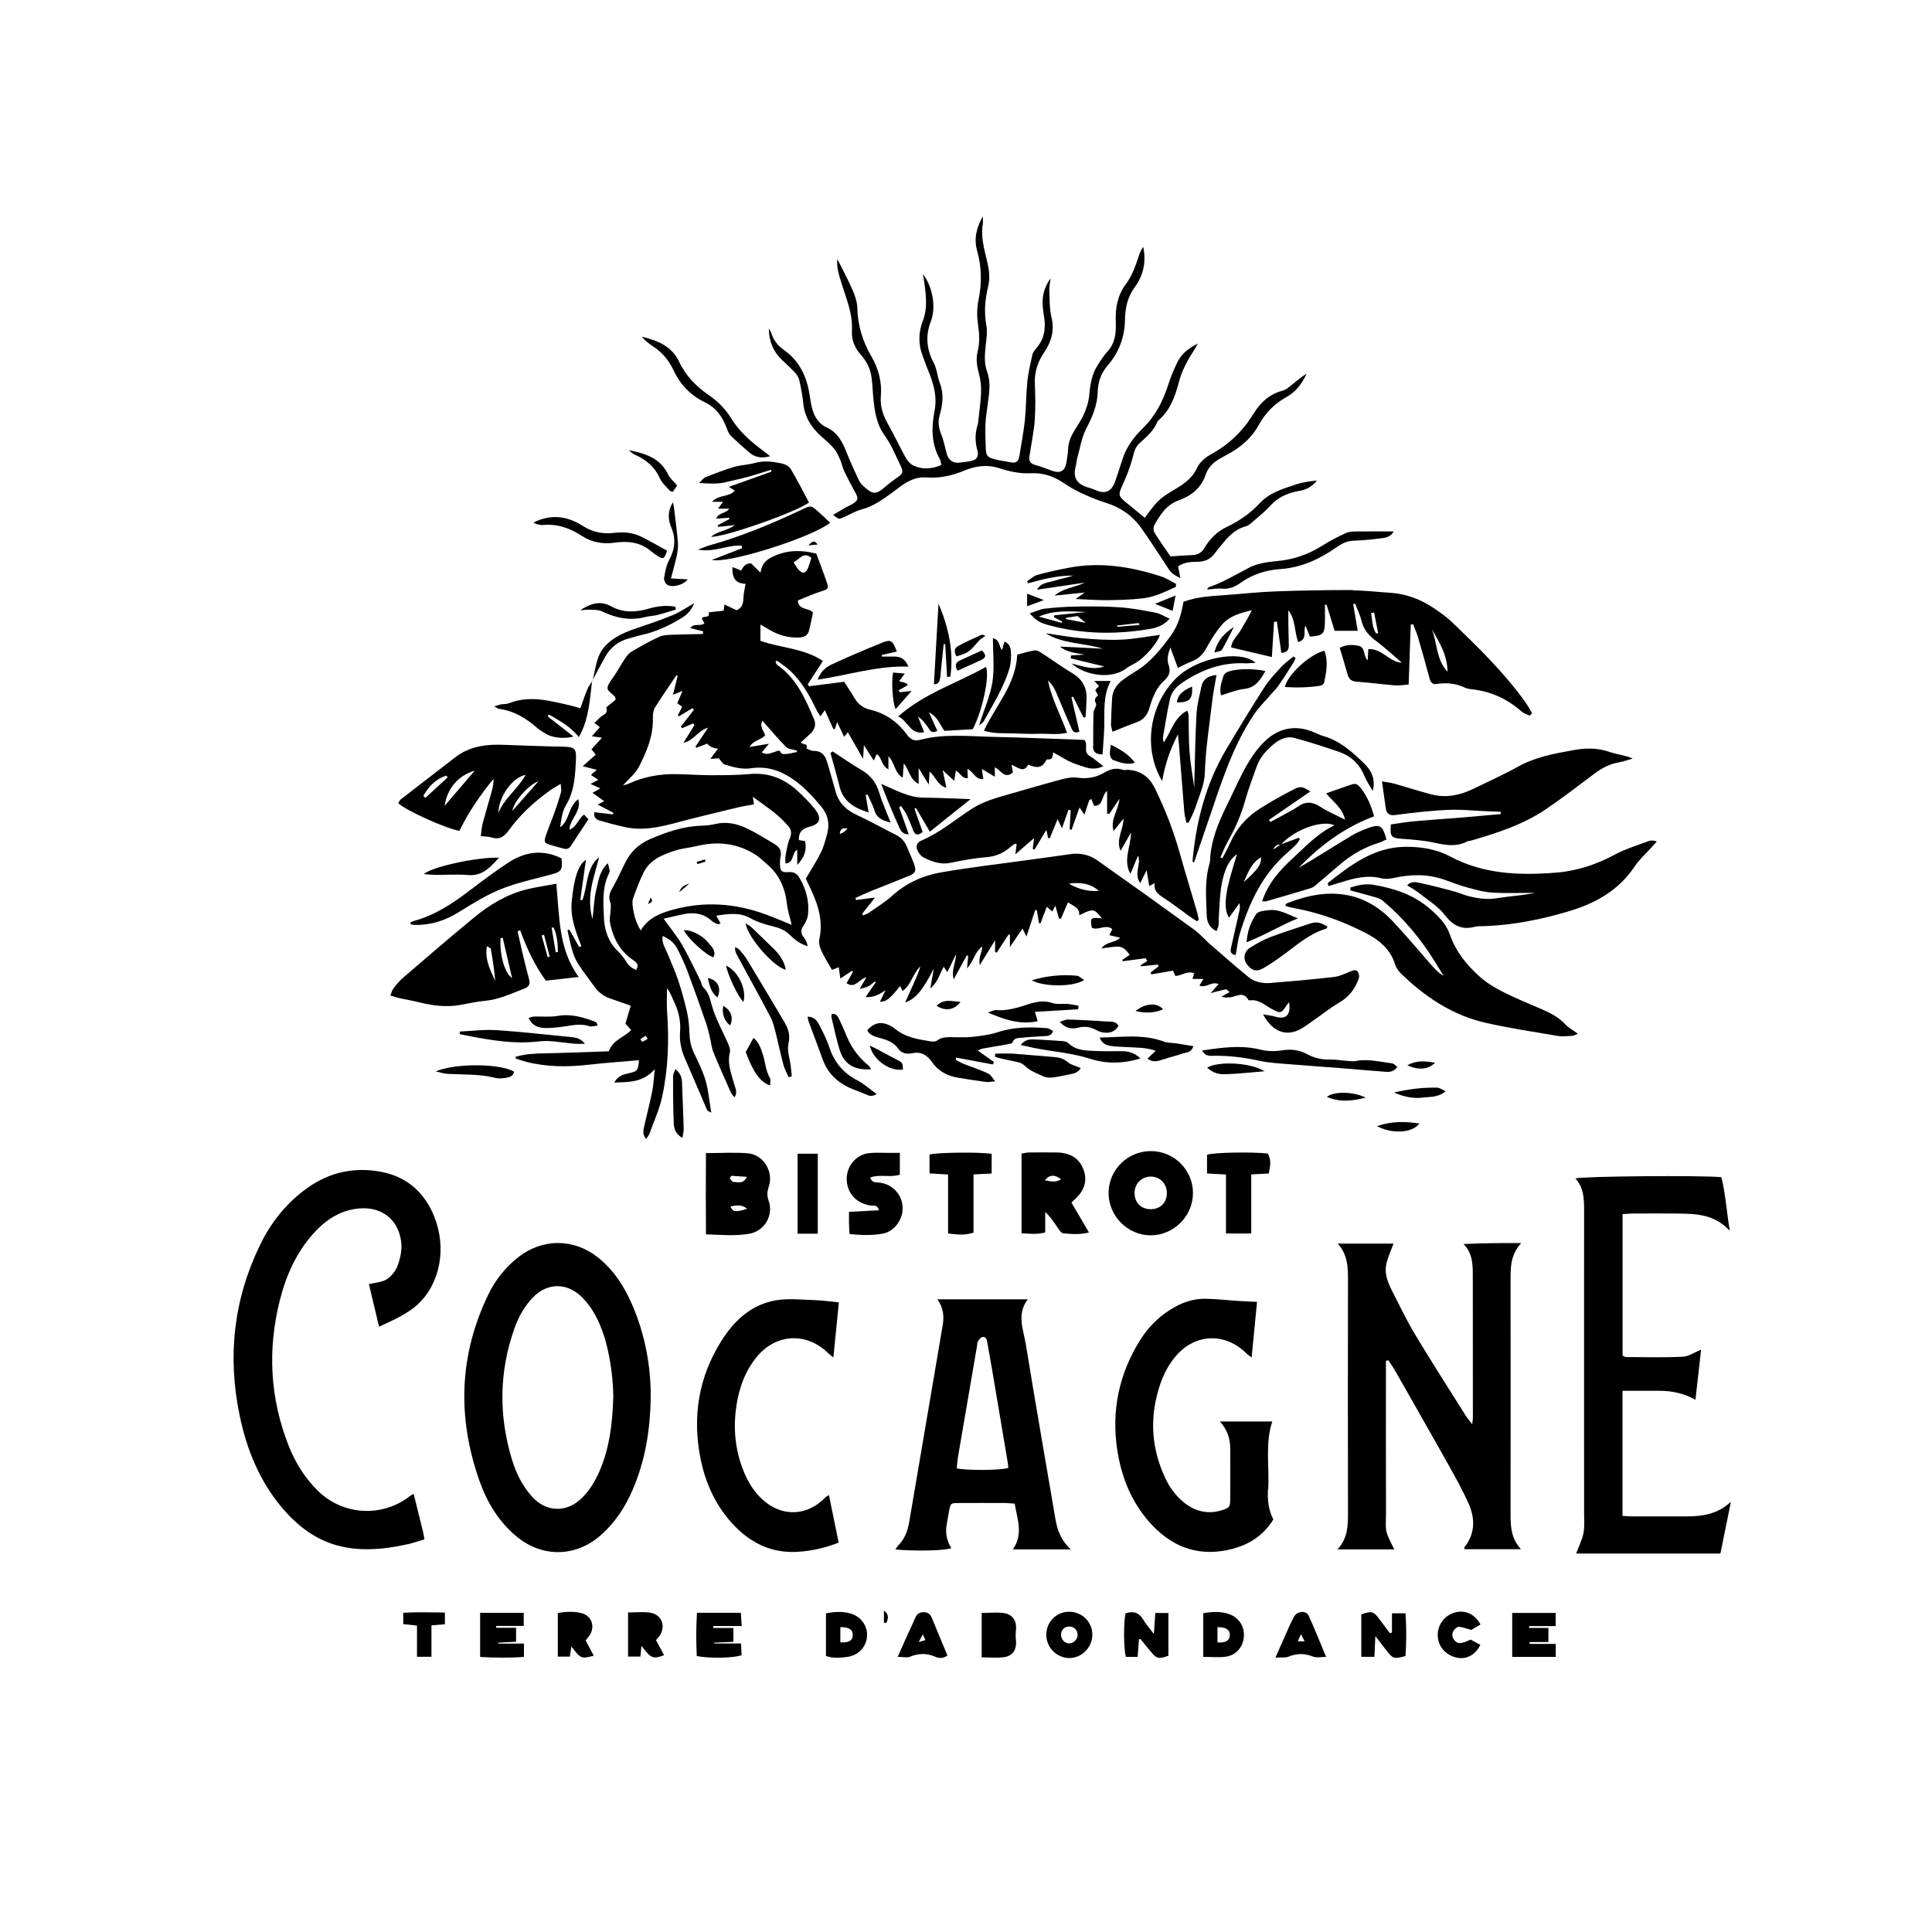<?xml version="1.0" encoding="UTF-8"?>
<svg id="Calque_1" data-name="Calque 1" xmlns="http://www.w3.org/2000/svg" viewBox="0 0 250 250">
  <defs>
    <style>
      .cls-1 {
        fill: none;
      }

      .cls-1, .cls-2 {
        stroke-width: 0px;
      }

      .cls-2 {
        fill: #000;
      }
    </style>
  </defs>
  <g>
    <path class="cls-2" d="M174.79,125.68c-.71.29-1.44.66-2.18.74-2.73.32-5.47.55-8.22.78-1,.08-2.02-.11-2.81-.75-1.7-1.38-3.34-2.83-5-4.27-.71-.62-1.33-1.36-2.09-1.91-4.14-3-8.3-5.98-12.48-8.93-1.05-.74-2.25-1.01-3.56-.81-1.7.26-3.4.47-5.1.71-3.87.54-7.76.98-11.6,1.65-2.34.41-4.5,1.38-6.31,3.03-.92.83-2,1.48-3.02,2.2-.21.15-.48.22-.73.33-.05-.06-.09-.12-.14-.19.51-.64,1.02-1.29,1.68-2.12-.97.13-1.71.22-2.45.32-.03-.09-.06-.17-.09-.26.64-.29,1.28-.59,1.93-.86,1.66-.67,3.33-1.31,4.99-2,.89-.37.99-.65.64-1.62-.25-.68-.57-1.34-.84-2.02-.28-.71-.7-1.27-1.39-1.62-1.72-.87-3.41-1.82-5.16-2.63-1.37-.64-2.34-1.55-2.74-3.04-.33-1.25-.71-2.48-1.06-3.72-.26-.91-.71-1.54-1.79-1.52-.31,0-.62-.21-.93-.32.3-.7-.46-.47-.72-.77.43-.39.84-.76,1.24-1.14.55-.52.78-1.14.48-1.86-1.12-2.66-2.28-5.3-4.76-7.04-.11-.08-.16-.24-.24-.37.06-.07.12-.13.18-.2.59.45,1.24.85,1.77,1.36,1.48,1.42,2.48,3.17,3.35,5.01.13.28.32.53.52.85.23-.33.37-.52.58-.8.38.86.72,1.64,1.08,2.41.02.04.13.04.21.06.08-.26.16-.51.29-.93.35.73.62,1.3.91,1.91.17-.21.29-.36.48-.59.62,1.09,1.22,2.14,1.97,3.45.05-.71.07-1.11.11-1.77.5.78.86,1.33,1.28,1.99.16-.35.27-.59.38-.84.72.48.58,1.53,1.51,1.96v-1.68c.86.84.75,2.13,1.85,2.77.05-.62.09-1.13.14-1.85.75.92.76,2.07,1.92,2.66v-2.05c.5.82.82,1.34,1.31,2.13.05-.73.07-1.12.11-1.68.81.68,1.01,1.76,2.17,2.1-.16-.78-.28-1.38-.47-2.27.64.59,1.03.95,1.49,1.37.08-.54.14-.89.2-1.32.61.29.8,1.08,1.56.96-.02-.39-.04-.75-.06-1.18.8.33,1.01,1.42,2.06,1.31-.07-.47-.12-.85-.19-1.31.59.36,1.07.64,1.68,1.01v-1.23c.8.4,1.31,1.61,2.34.65-.06-.31-.11-.58-.18-.96.82.28,1.56,1.13,2.16-.03.92.39,1.77.58,2.3-.54.03-.07.14-.15.2-.14.65.1.67-.4.72-.91,1.06.56,1.98,1.22,3.01,1.54,1.01.31,2.09.94,3.48.25-.73-.56-1.24-1.01-1.81-1.36-.82-.5-.08-1.41-.63-2.03-.17,0-.37-.02-.58-.03-3.74-.13-7.48-.29-11.22-.37-3.17-.07-6.36-.44-9.5.39-.72.19-1.21-.07-1.64-.66-1.21-1.64-2.77-2.79-4.8-3.25-.88-.2-1.54-.71-2.01-1.5-.43-.73-.91-1.43-1.34-2.11-1.59.2-3.06.39-4.54.58-.06-.08-.12-.17-.17-.25.64-.99,1.28-1.98,1.96-3.02-2.43-1.66-5.43-1.66-8.08-2.61v-2.1c.5.29.86.49,1.21.7,1.18.69,2.44,1.04,3.82.97.62-.03,1.1-.27,1.26-.9.2-.78.34-1.56.51-2.33-.55-.65-1.91-.27-1.95-1.57,1.02-.4,2-.85,3.01-1.17.89-.29,1.01-.34.71-1.21-.42-1.25-.9-2.47-1.34-3.67-1.84-.48-3.62-.5-5.41.29-.92.4-1.62.86-1.81,2.17-.52-.51-.86-.85-1.21-1.19-.69-.08-1.03.42-1.3.91-.41-.16-.75-.29-1.12-.44-.08,1.51.49,2.14,1.7,2.16-.1.6-.27,1.2-.28,1.81-.02.71-.14,1.3-.89,1.61-.48-.23-.98-.46-1.57-.74-.04.3-.06.52-.1.8-.64.07-1.28.15-1.95.22.27.85-.7.36-.87.8.11.22.24.45.33.62-.55.45-1.32-.09-1.84.61.63.16,1.15.3,1.68.43-.01.11-.03.23-.04.34-1.28.03-2.56.04-3.84.09-.59.03-1.24.02-1.76.25-1.25.57-2.45,1.24-3.63,1.94-.38.23-.68.65-.94,1.04-.5.74-.9,1.55-1.43,2.27-1.2,1.64-.8,1.56.22,2.51.05.05.04.16.08.41-.22.18-.51.4-.79.64-.15.13-.44.34-.41.42.28.74-.37.84-.72,1.15-.28.25-.53.52-.81.8.28.21.47.36.7.53-.34.39-.64.73-1.03,1.18.49.07.84.12,1.31.19-.52.57-.94,1.03-1.37,1.5.25.3.41.5.56.68-.55.49-1.04.93-1.69,1.51.75.19,1.25.32,1.82.46-.31.28-.52.46-.76.67.35.22.61.39.96.62-.38.21-.65.35-1.01.54.47.22.81.37,1.27.58-.38.21-.65.36-1.02.57.58.41,1.04.74,1.52,1.08-.28.14-.48.25-.85.44.51.26.84.42,1.17.6.3.16.6.32.89.49-.03.06-.06.12-.09.18-.79-.09-1.59-.18-2.39-.28-.12.66.23.94.65,1.07,1.07.31,2.15.6,3.23.84,2.89.66,5.61-.28,8.35-.98,2.12-.54,4.25-1.05,6.38-1.56.65-.16,1.31-.25,2.03-.38-.07-.49-.11-.81-.13-.98.91.67,1.92,1.37,2.88,2.13.57.45,1.06.99,1.58,1.51.5.51.62,1.03.31,1.75-.3.7-.4,1.49-.55,2.25-.06.3,0,.62,0,.99,1.2-.13.74-1.37,1.52-1.79v1.96c.97-1.02,1.24-1.89,1.02-3.06-.27-.05-.54-.1-.81-.15-.04-1.01.43-1.48,1.31-1.7,1.44-.35,1.71-1.11.77-2.3-.64-.81-1.38-1.54-2.12-2.24-1.77-1.67-3.83-2.53-6.33-2.3-1.67.15-3.35.15-5.03.15-1.5,0-3.01-.12-4.51-.14-2.13-.03-4.19.34-6.14,1.25-.22.1-.48.14-.72.21.73-.82,1.59-1.49,2.05-2.36,1.02-1.98,1.9-4.05,1.83-6.37-.01-.45.05-.99.28-1.36.88-1.41,1.83-2.77,2.76-4.15.06.02.12.03.17.05-.19.77-.38,1.54-.61,2.47.49-.2.76-.32,1.23-.51-.28.67-.47,1.14-.67,1.6.22.16.41.3.63.46-.21.4-.39.76-.57,1.11.05.04.09.08.14.12.59-.35,1.18-.71,1.78-1.06l.17.21c-.57.73-1.14,1.47-1.7,2.2.06.06.13.12.19.18.47-.2.93-.4,1.4-.61.06.07.13.13.19.2-.45.73-.9,1.46-1.43,2.31,1.31-.28,1.85-1.57,3.19-1.97-.64.96-1.15,1.72-1.65,2.48.05.04.1.09.15.13.47-.18.93-.36,1.39-.54q.44.59,1.4.65c-.34.45-.64.83-1.01,1.33.46-.03.82-.06,1.09-.08.3.32.5.71.79.81,1.1.34,2.21.66,3.41.48,1.92-.29,3.65.24,5.25,1.31,1.49.99,2.67,2.28,3.81,3.64.88,1.05,1.12,2.21.78,3.49-.22.83-.43,1.68-.81,2.44-.56,1.14-1.26,2.2-1.95,3.39,0,.02.07.18.14.34,1.16,2.37,2.22,4.74,1.6,7.5-.1.46.05,1.05.26,1.5.39.85.9,1.65,1.37,2.48.34-.13.61-.24.88-.34.06.44.12.84.21,1.46.61-.41,1.06-.71,1.5-1,.04.05.09.1.13.15-.27.47-.54.94-.83,1.45,1.11.77,1.62-.54,2.57-.76-.29.51-.5.87-.87,1.51.57-.17.89-.22,1.15-.36.3-.16.54-.41.81-.62.04.04.07.09.11.13-.4.58-.81,1.17-1.3,1.89,1.04.09,1.73-.32,2.57-.87-.3.61-.49.99-.72,1.48.78.02,1.16-.42,1.54-.78.39-.37.71-.82,1.08-1.26.11.24.2.42.3.66,1.16-.81,1.33-2.3,2.32-3.2-.24.79-.56,1.53-.89,2.26-.34.76-.69,1.53-1.08,2.41,1.36-.44,2.29-1.62,3.7-4.38-.13.77-.27,1.54-.45,2.58,1.03-.88,1.22-1.94,1.74-2.82.15.23.26.4.46.71.42-.87.78-1.6,1.13-2.34,0,1.1-.66,2.06-.3,3.25.57-1.03,1.14-2.07,1.7-3.1.06.03.12.07.17.1-.04.45-.08.9-.15,1.59.88-.93.98-2.11,1.96-2.82,0,.81-.53,1.43-.3,2.38.69-1.13,1.25-2.02,1.97-3.19v1.52c.07.03.14.05.21.08.51-.79,1.03-1.57,1.54-2.36.06.03.11.05.17.08v1.56c.61-.9,1.08-1.6,1.63-2.41.21.44.32.66.51,1.05.42-1.28.77-2.35,1.13-3.43.07,0,.15.02.22.03.09.55.18,1.11.27,1.66l.2.02c.26-.69.52-1.38.81-2.13.3.25.5.42.72.6.13-.25.23-.44.39-.75.19.68.33,1.18.47,1.68.09,0,.17,0,.26,0,.3-.7.6-1.4.9-2.11.63.47,1.54.63,1.46,1.68,1.8-.91,1.92-.89,2.93.4-.32-.04-.57-.06-.77-.06-.11,0-.21,0-.29.02-.04,0-.08.02-.11.03-.11.04-.18.12-.22.23-.01.04-.02.09-.02.15,0,0,0,.01,0,.02,0,.19.04.46.11.82.55.27,1.14-.04,1.73-.09.31-.03.62.02.92.26-.12.25-.24.5-.38.79.49.11.9.21,1.38.32-.66.74-1.74.44-2.4,1.4.83-.11,1.45-.23,2.08-.25.29,0,.63.12.87.29.27.19.46.5.7.78-.32.22-.64.44-.96.66.03.06.05.11.08.17.98-.13,1.96-.26,2.95-.39.07.12.13.24.2.37-.3.18-.59.37-.89.55.03.04.06.09.1.13.72-.08,1.45-.16,2.17-.23.02.08.05.16.07.24-.34.26-.68.53-1.01.79.03.08.06.16.09.24.94-.16,1.88-.32,2.81-.48.13.29.22.5.3.69.85-.06,1.56-.7,2.42-.36-.07.26-.13.47-.2.74h1.4c-.2.34-.35.6-.51.87.89.35,1.57-.61,2.48-.2-.34.39-.61.69-1.03,1.17.83-.22,1.4-.38,1.98-.5.07-.02.18.13.47.37-.39.22-.71.4-1.04.58.44.17.72.11,1.01.1.84-.03,1.79-.9,2.47.33.03.05.16.06.24.05,1.12-.13,1.89.64,2.76,1.11,1.12.6,1.25.62,1.93-.44.08-.12.18-.23.34-.43.25,1.67-.42,2.29-1.81,1.87-.41-.13-.85-.16-1.56-.28,1.32,2.44,3.25,2.96,5.22,1.67.72-.47,1.4-.99,2.11-1.48.84-.59,1.65-1.23,2.54-1.74,1.27-.73,2.06-1.8,2.52-3.14.08-.24.02-.6-.12-.81-.23-.36-.56-.22-.91-.08ZM104.99,72.19c-.15.45-.26.89-.43,1.31-.29.71-.72.79-1.23.22-.22-.25-.38-.56-.64-.96.79-.39,1.27-1.43,2.3-.57ZM101.77,97.56c-.23.03-.65.01-.69-.1-.21-.55-.52-.25-.82-.17-.51.13-1.02.48-1.68.07.26-.32.5-.61.92-1.12-.95.16-1.64.27-2.51.42.51-.88,1.45-.9,2.02-1.49-.17-.61-.8-1.2-.34-1.9,1.03,1.16,1.99,2.33,3.05,3.39.31.31.92.32,1.39.46,0,.06.02.13.03.19-.46.09-.91.2-1.38.26ZM108.67,107.92c.04-.84.52-.74.99-.74q-.28.49-.99.74ZM138.31,114.34c1.36-.18,2.67-.1,3.89.93-1.21.14-2.7-.2-3.89-.93Z"/>
    <path class="cls-2" d="M141.4,118.81s.07-.02.11-.03c-.04,0-.08.02-.11.03Z"/>
    <path class="cls-2" d="M141.16,119.22s0-.02,0-.02c0,0,0,.01,0,.02Z"/>
    <path class="cls-2" d="M141.4,118.81c-.11.04-.18.12-.22.23.03-.11.1-.19.22-.23Z"/>
    <path class="cls-2" d="M141.51,118.78c.08-.02.18-.02.29-.02-.11,0-.21,0-.29.02Z"/>
    <path class="cls-2" d="M180.43,200.5c-1.4-2.75-1.07-2.15-1.08-5.23-.03-5.94-.01-11.87-.01-17.81,0-.45,0-.91,0-1.36.1-.03.2-.06.3-.09.27.41.57.81.81,1.23,2.32,4.07,4.65,8.14,6.94,12.23.94,1.69,1.89,3.38,2.67,5.15.84,1.92.82,3.85-.56,5.59-.04.05.01.16.02.26h7.29c-1.25-1.37-1.35-2.9-1.34-4.46.01-9.98,0-19.96,0-29.94,0-1.8-.12-3.61,1.38-5.22-2.64,0-5.01,0-7.46.13,1.2,1.24,1.19,2.71,1.19,4.18,0,6.11.01,12.22.01,18.32,0,.2-.04.39-.09.81-.36-.47-.61-.75-.8-1.05-2.2-3.5-4.43-6.97-6.56-10.51-1.11-1.84-2.03-3.79-3.01-5.7-.55-1.08-1.01-2.24-.74-3.47.2-.89.6-1.73.93-2.64h-7.23c1.31,1.42,1.34,3.03,1.34,4.68-.02,10.07-.02,20.13,0,30.2,0,1.65-.03,3.26-1.36,4.69h7.35Z"/>
    <path class="cls-2" d="M54.92,199.2c-.05-.28-.08-.57-.15-.86-.4-1.66-.82-3.31-1.24-5.03-.21.11-.33.16-.42.23-3.56,2.83-8.63,2.59-11.89-.55-1.73-1.67-2.98-3.67-3.86-5.89-2.43-6.15-2.76-12.45-1.15-18.85.81-3.21,2.13-6.17,4.37-8.66,1.26-1.4,2.72-2.5,4.58-2.99,3.59-.94,6.43.8,6.77,4.27.09.94-.14,1.98-.47,2.88-.25.68-.79,1.39-1.4,1.78-.62.4-1.48.43-2.32.64.42,1.77.86,3.63,1.31,5.51.99-.48,1.9-.86,2.75-1.34.78-.44,1.57-.92,2.22-1.52,2.96-2.73,3.81-7.36,2.15-11.45-1.24-3.04-3.45-5.04-6.68-5.7-3.48-.71-6.76-.05-9.69,2.03-2.68,1.91-4.7,4.41-6.13,7.36-3.44,7.05-4.26,14.44-2.66,22.1.91,4.4,2.57,8.48,5.49,11.94,4.33,5.13,9.22,6.3,16.31,4.71.69-.16,1.37-.4,2.1-.61Z"/>
    <path class="cls-2" d="M84.2,180.56c0-3.78-.71-7.82-2.37-11.67-1.03-2.4-2.41-4.56-4.49-6.2-3.09-2.45-7.14-2.46-10.25-.03-1.69,1.32-3,2.97-3.92,4.89-3.78,7.84-4.01,15.88-1.14,24.04.98,2.79,2.48,5.29,4.8,7.22,3.34,2.78,7.69,2.7,10.94-.18,1.8-1.6,3.1-3.56,4.05-5.75,1.65-3.8,2.35-7.8,2.38-12.31ZM78.22,188.65c-.19.58-.4,1.16-.65,1.73-.57,1.31-1.3,2.52-2.34,3.52-1.94,1.87-4.57,1.78-6.38-.23-1.26-1.4-2.08-3.05-2.61-4.83-1.72-5.68-1.66-11.34.33-16.95.52-1.47,1.27-2.82,2.35-3.96,1.86-1.97,4.45-2,6.38-.08,1.41,1.4,2.24,3.13,2.85,4.98.09.28.18.57.26.88.58,2.14.94,4.83.95,7.11-.09,2.66-.34,5.3-1.14,7.83Z"/>
    <path class="cls-2" d="M211.28,196.23c-.42,0-.84-.05-1.33-.08v-16.18c1.72,0,3.27,0,4.81,0q2.58,0,4.63,1.16c.25-2.21.49-4.36.73-6.48-.85.34-1.61.88-2.4.91-2.44.12-4.9.05-7.35.04-.11,0-.23-.1-.41-.18v-18.31c.51-.03.92-.08,1.34-.08,1.89,0,3.79-.02,5.68,0,2.41.03,4.84.05,6.85,2.23-.41-2.53-.55-4.78-1.08-6.93-2.47-.26-18.01-.13-18.9.16,1.02,1.1,1.13,2.45,1.13,3.85-.01,13.11,0,26.22,0,39.34,0,.9.09,1.83-.08,2.7-.17.89-.61,1.73-.95,2.65h18.67c.46-2.26.91-4.48,1.36-6.71-1.67,1.59-3.64,1.9-5.71,1.9-2.32,0-4.65,0-6.97,0Z"/>
    <path class="cls-2" d="M92.03,143.92c-.26-1.51-.36-2.85-.73-4.11-.36-1.23-.95-2.39-1.5-3.55-.4-.84-.56-1.7-.59-2.61-.03-.85-.1-1.72-.28-2.55-.32-1.42-.7-2.83-1.16-4.21-.39-1.18-.92-2.31-1.37-3.46-.29-.72-.81-1.39-.65-2.31.86.37,1.5.88,1.88,1.62.51.99.98,2,1.37,3.04.81,2.17,1.58,4.35,2.34,6.54.21.6.36,1.23.51,1.85.16.66.21,1.37.47,2,.71,1.75,1.49,3.47,2.25,5.19.09.21.27.38.47.64.44-.66.11-1.17-.02-1.67-.37-1.36-.95-2.67-.57-4.15.1-.39-.14-.91-.32-1.33-.67-1.51-1.49-2.96-1.96-4.55-.27-.9-.41-1.84-1.16-2.53-.2-.19-.22-.55-.35-.82-.79-1.57-1.52-3.17-2.4-4.69-.66-1.13-1.51-2.15-2.39-3.38.98-.22,1.84-.44,2.71-.61,1.29-.24,2.48-.05,3.49.87.21.2.5.32.77.44.09.04.23-.05.41-.09-.19-.32-.35-.61-.57-1,1.58-.24,3.01-.47,4.45.34.88.49,1.9.8,2.89,1.04.82.2,1.53.47,2.14,1.07.66.64,1.38,1.23,2.35,1.49-.08-.44-.24-.82-.49-1.12-.41-.51-.45-.95-.06-1.51.28-.41.53-.92.59-1.4.2-1.72-.23-3.33-1.1-4.81-.3-.5-.68-.79-1.37-.74-.97.08-1.14-.14-1.15-1.08,0-.3,0-.61.07-.9.18-.75-.14-1.27-.74-1.62-1.18-.7-2.34-1.45-3.58-2.04-1.29-.62-2.67-.93-4.13-.58-.58.14-1.19.2-1.79.22-2.37.07-4.54.83-6.68,1.75-1.54.67-2.61,1.77-3.3,3.28-.49,1.05-1,2.1-1.57,3.1-.34.6-.5,1.14-.23,1.82.13.32.03.74.02,1.12-.02.47-.15.96-.07,1.41.36,2.02,1.29,3.74,3.01,4.92.51.35.75.62.39,1.26-.57-.22-.97-.53-1.28-1.04-.31-.51-.69-.99-1.12-1.41-1.21-1.19-1.71-2.65-1.78-4.29-.08-1.95-.26-3.91.65-5.75.06-.11.11-.25.09-.37-.04-.27-.12-.53-.23-.95-1.1,1.01-1.21,2.26-1.49,3.38-.29,1.15-.32,2.37-.5,3.86-.85-3,.23-5.48.86-8.03-1.75,1.45-1.45,3.73-2.18,5.59-.09-.02-.17-.04-.26-.06.24-1.71.48-3.41.73-5.17-1,.61-1.56,2.43-1.84,5.4-.2,2.06.54,3.91,1.25,5.78-.09.03-.19.06-.28.1-.43-.76-.85-1.51-1.28-2.27-.08.03-.16.07-.24.1.38,1.55.56,3.16,1.5,4.54.65.96,1.36,1.88,2.04,2.82.52.72,1.21,1.21,2.05,1.49.85.29,1.68.59,2.6.91-.24.82-.47,1.59-.69,2.33.28.31.52.57.75.82-.95.97-2.37,1.26-2.9,2.75-2.74.09-5.49.21-8.23.26-1.31.02-2.6.08-3.86.46.04.14.04.21.06.22.44.14.88.3,1.33.42,2.66.68,5.35.69,8.06.38,2.17-.25,4.34-.39,6.54-.59-.1,1.32-.17,1.43-1.3,1.69-.71.16-1.39.3-1.9,1.2,1.95-.06,3.72,0,5.24-1.72-.12,1.14-.15,2-.32,2.84-.3,1.52-.7,3.01-1.03,4.52-.1.46-.3.97.23,1.67.2-.31.38-.5.46-.73.56-1.57,1.27-3.11,1.62-4.73.79-3.63.91-7.33.64-11.04-.07-1-.01-2-.01-3,.46.56.65,1.2.94,1.79.59,1.23.86,2.51.75,3.87-.09,1.18.14,2.3.62,3.39.98,2.24,1.93,4.5,2.9,6.75.03.07.17.1.51.28ZM83.1,134.82s-.16-.22-.24-.34c.23-.15.47-.31.7-.46.08.13.17.27.25.4-.24.14-.47.29-.72.4ZM82.91,120.4c-.65-1.06-.92-2.13-1.05-3.24-.04-.33-.03-.71.09-1.01.4-1.08.8-2.17,1.31-3.21.82-1.68,2.44-2.34,4.08-2.87.89-.29,1.85-.36,2.76-.58,2.71-.66,5.28-.41,7.66,1.11.54.34.99.81,1.48,1.22,1.59,1.34,2.35,3.07,2.58,5.11.1.88.39,1.74.62,2.74-1.21-.49-2.28-.95-3.38-1.35-3.94-1.45-7.94-1.72-12.01-.6-1.63.45-3.18,1.05-4.14,2.68Z"/>
    <path class="cls-2" d="M131.3,194.56c.32,2.01,1.16,3.95-.24,5.93h7.51c-1.31-1.18-1.76-2.53-2.01-3.99-1.27-7.5-2.59-14.99-3.81-22.5-.31-1.93-1.24-3.92.25-5.87h-11.7c.78,1.11.88,2.19.69,3.33-1.45,8.52-2.89,17.03-4.35,25.55-.18,1.07-.56,2.07-1.33,2.89-.16.16-.28.36-.46.6,2.61.24,6.38.16,7.25-.17-.56-.91-.79-1.89-.61-2.95.11-.64.2-1.27.33-1.91.19-.94.2-.97,1.18-.98,2.02-.02,4.05,0,6.07,0,.38,0,.76.05,1.24.08ZM123.8,190.01c.05-.48.08-.98.16-1.47.82-4.82,1.65-9.63,2.48-14.45.03-.17,0-.37.09-.5.15-.22.34-.51.57-.57.42-.11.58.23.64.61.22,1.27.46,2.53.67,3.8.67,3.93,1.33,7.86,1.99,11.8.04.24.05.49.08.72-1.05.31-5.19.35-6.69.06Z"/>
    <path class="cls-2" d="M175.09,76.35c-3.31,0-6.62.05-9.92.17-2.1.07-4.2.3-6.3.46-1.92.15-3.85.19-5.73.89-.27,1.6-.7,3.12-1.67,4.43-1.28,1.73-2.61,3.42-4.5,4.56-.55.33-1.09.69-1.61,1.07-.83.61-1.4,1.4-1.46,2.47-.06,1.11-.11,2.23-.14,3.35,0,.27.11.55.2.94,1.09-.43,2.07-.86,3.08-1.21.94-.33,1.44-.96,1.71-1.91.38-1.33.9-2.64,1.96-3.57.66-.59.76-1.22.51-1.95-.26-.73-.09-1.38.22-2.27.36.99.65,1.76.97,2.64.69-.32,1.25-.63,1.85-.86.89-.34,1.45-.95,1.9-1.79.54-1.01,1.18-2.01,1.92-2.88.99-1.18,2.43-1.59,3.9-1.92-.41.9-.92,1.69-1.39,2.5-.45.79-1.23,1.42-1.28,2.31,1.8.42,3.51.82,5.27,1.24.1-1.61.19-3.09.28-4.56.12,0,.25-.01.37-.02.19,1.34.38,2.68.57,4.03.64,0,.98-.3.97-.93,0-.95-.05-1.89-.06-2.84,0-.58,0-1.15,0-1.73.97,1.23.76,2.76,1.28,4.12,1.26-.38.58-1.42.95-2.13.2.51.38.97.56,1.42,1.69-.14,1.89-.32,1.94-1.78.03-.78,0-1.56,0-2.34.07,0,.15,0,.22,0,.35,1.13.7,2.26,1.04,3.37h2.99c-.21-1.22-.4-2.34-.59-3.45.08-.02.17-.05.25-.07.28.74.65,1.46.83,2.23.27,1.17.98,1.93,1.91,2.62,1.16.87,2.21,1.86,3.31,2.8-1.66-.11-2.55-1.85-4.34-1.77-.03.49-.05.94-.08,1.45-.64-.54-.21-1.68-1.22-1.88-.77-.15-1.52-.18-2.4.27.35,1.17.7,2.3,1.02,3.45.17.63.52.88,1.18.93,1.67.12,3.33.35,5,.48.53.04,1.08-.07,1.72-.11.09-2.68.18-5.22.27-7.76.1-.02.2-.04.3-.05.21.54.45,1.07.62,1.62.53,1.81,1.04,3.63,1.53,5.45.14.5.39.75.91.67,1.26-.2,2.47-.09,3.64.47.26.13.58.17.87.21,2.48.26,4.62,1.24,6.48,2.89.28.25.7.35,1.05.53.1-.11.2-.22.3-.33-.3-.5-.58-1.02-.92-1.49-2.72-3.79-6.06-7.03-9.4-10.25-.71-.68-1.53-1.26-2.34-1.81-1.74-1.17-3.64-1.91-5.76-2.03-1.59-.09-3.17-.3-4.76-.3ZM178.06,81.97c-.52-.83-.49-1.75-.63-2.64.13-.02.25-.04.38-.07.17.89.35,1.77.52,2.66-.09.02-.18.03-.27.05ZM187.31,86.93c-1.54-1.69-1.31-3.8-2.05-5.54.97,1.68,2.02,3.32,2.05,5.54Z"/>
    <path class="cls-2" d="M101.25,46.63c.56.53,1.14,1.05,1.66,1.63.25.27.45.64.53.99.21.96.41,1.94.5,2.92.17,1.78,1.04,3.15,2.34,4.3.58.51,1.17,1.02,1.67,1.61.34.41.56.94.78,1.44.21.47.29.99.51,1.45.46.96.97,1.9,1.47,2.83.37.69.33.95-.33,1.37-.33.21-.69.35-1.03.54-.51.29-1,.6-1.55.92.69.52.71.57,1.19.38.83-.34,1.61-.85,2.47-1.08,1.55-.41,2.79-1.31,4.04-2.22.49-.35.95-.74,1.46-1.07.88-.57,1.84-.95,2.91-.86,1.72.14,3.31-.23,4.9-.88,1.44-.59,2.91-.84,4.51-.32,1.29.42,2.71.73,4.05.66,1.62-.09,2.94.36,4.23,1.21.72.47,1.45.93,2.23,1.29,1.04.49,2.11.95,3.21,1.29,1.93.58,3.49,1.65,4.65,3.26,1.27,1.78,2.44,3.64,3.65,5.46.33.5.83.76,1.44,1.06-.12-.63-.21-1.07-.3-1.52.81-.56,1.69-.59,2.54-.6.95,0,1.66-.34,2.21-1.09.23-.31.48-.61.72-.91.9-1.1,1.8-2.19,3.28-2.58.39-.1.73-.44,1.06-.72.71-.62,1.46-1.21,2.09-1.91,1.03-1.16,2.32-1.71,3.81-1.96.91-.15,1.69-.6,2.26-1.34-.93.1-1.83.21-2.68.5-1.7.57-3.44,1.05-4.74,2.45-1.2,1.3-2.64,2.3-4.26,3.06-1.23.58-2.18,1.53-2.87,2.7-.37.63-.86.91-1.57.94-.89.03-1.78.1-2.83.17-.68-.99-1.43-2.04-2.1-3.13-.14-.23-.12-.69.02-.94.76-1.35,1.55-2.62,3.18-3.2,1.58-.56,2.88-1.6,3.44-3.27.28-.84.79-1.42,1.48-1.88.54-.35,1.12-.64,1.68-.96,1.56-.89,2.86-2.04,3.73-3.64.84-1.55,2.04-2.75,3.59-3.61,1.22-.68,2.02-1.75,2.6-3.02-.59.35-1.1.8-1.63,1.21-.47.36-.94.85-1.48.99-1.76.46-2.91,1.59-3.82,3.07-1.36,2.2-3.16,3.92-5.45,5.17-.72.39-1.48,1.04-1.81,1.76-.69,1.5-1.94,2.23-3.24,3-.66.39-1.32.82-1.85,1.36-.65.65-1.16,1.44-1.67,2.09-.86-.71-1.68-1.39-2.51-2.06-.92-.75-.9-.99-.41-2.07.55-1.2,1.05-2.45,1.37-3.72.18-.69.33-1.31.87-1.8.89-.8,1.82-1.57,2.29-2.73.05-.11.15-.21.24-.3,1.46-1.28,2.09-3.05,2.55-4.82.38-1.45,1.03-2.72,1.83-3.94.19-.29.35-.6.65-1.11-1.28.64-2.13,1.37-2.64,2.39-.48.96-.89,1.96-1.21,2.98-.69,2.16-1.7,4.08-3.37,5.69-1.1,1.07-2.02,2.34-2.52,3.85-.34,1.02-.65,2.05-1.02,3.06-.44,1.2-1.3,1.54-2.43,1.02-.39-.17-.8-.29-1.2-.42-1.33-.44-1.79-1.29-1.43-2.63.1-.37.1-.77.21-1.14.36-1.27.56-2.64,1.16-3.79.79-1.51,1.43-3,1.48-4.72.04-1.27.41-2.42,1.27-3.42,1.46-1.68,2.23-3.69,2.26-5.88.02-1.6.32-2.98,1.29-4.31,1.1-1.51,1.48-3.29,1.07-5.19-.25.35-.42.73-.55,1.12-.43,1.3-.86,2.6-1.7,3.72-1.08,1.44-1.37,3.08-1.3,4.86.05,1.36-.04,2.73-1.08,3.85-.52.56-.92,1.23-1.33,1.88-.72,1.16-.91,2.48-1.03,3.81-.09.91-.36,1.72-.75,2.56-.66,1.42-1.88,2.58-1.97,4.26-.03.6-.11,1.2-.21,1.79-.19,1.17-.8,1.51-1.92,1.11-.68-.25-1.36-.52-2.06-.71-.66-.17-.95-.52-.82-1.2.06-.29.11-.59.15-.88.19-1.27.46-2.53.54-3.8.1-1.54.08-3.1.01-4.64-.07-1.53.36-2.83,1.22-4.1.91-1.33,1.35-2.81.93-4.52-.28-1.15-.22-2.38-.28-3.58-.02-.39.09-.78.17-1.45-1.22,1.65-1.14,3.22-.87,4.81.27,1.55.11,2.99-.98,4.23-.22.25-.45.56-.52.88-.25,1.13-.52,2.26-.64,3.4-.17,1.67-.15,3.35-.32,5.02-.16,1.57-.48,3.13-.72,4.69-.1.63-.41.91-1.07.78-.63-.13-1.28-.2-1.9-.35-1.19-.28-1.34-.46-1.38-1.64-.03-.99-.07-1.98-.03-2.97.04-.85.18-1.69.29-2.53.18-1.41.44-2.83-.07-4.21-.42-1.14-.31-2.28-.19-3.44.09-.85.24-1.73.09-2.55-.32-1.7-.19-3.35.21-4.99.28-1.13.16-2.19-.11-3.3-.37-1.58-.84-3.16-.57-4.82.06-.34,0-.69,0-1.03-.79,1.44-1.18,2.86-.73,4.45.59,2.09.63,4.21.18,6.37-.21.99-.22,2.07-.08,3.07.18,1.21.27,2.39-.03,3.58-.25,1-.09,1.94.17,2.91.21.77.3,1.6.27,2.39-.05,1.28-.24,2.55-.37,3.83-.02.17-.06.34-.11.5-.31,1.06-.3,2.11,0,3.17.22.79-.07,1.25-.85,1.39-.5.09-1.01.17-1.52.21-.8.07-1.37-.35-1.59-1.14-.23-.83-.37-1.69-.7-2.48-.35-.84-.46-1.7-.22-2.52.42-1.44.56-2.81,0-4.25-.31-.79-.34-1.71-.73-2.45-.95-1.78-1.15-3.52-.41-5.44.72-1.87.21-4.56-1.03-6.13.09.51.16.88.21,1.26.21,1.62.4,3.2-.22,4.81-.56,1.47-.61,3.03-.01,4.54.24.6.43,1.21.68,1.81.71,1.72,1.23,3.37.84,5.35-.4,2.04-.42,4.21.69,6.17.1.18.11.4.2.77-1.27.54-2.44.6-3.59.08-.39-.18-.76-.57-.98-.95-.81-1.46-1.52-2.98-2.34-4.44-.63-1.12-1.03-2.27-.92-3.55.16-1.87-.29-3.58-1.22-5.19-1.12-1.93-1.77-3.98-1.82-6.24-.02-.79-.29-1.61-.61-2.34-.59-1.36-1.3-2.66-1.97-4-.14,1.01.19,1.97.48,2.94.63,2.08,1.53,4.08,1.4,6.36-.06,1.1.34,2.16,1.15,3.06.55.62,1.03,1.41,1.24,2.21.28,1.06.26,2.21.37,3.32.17,1.75.4,3.45,1.51,4.97.87,1.2,1.42,2.63,2.08,3.98.33.68.19.95-.45,1.39-.53.36-1.04.74-1.52,1.16-1.4,1.23-1.77,1-3.04-.16-.21-.2-.37-.48-.5-.75-.52-1.13-1.05-2.26-1.51-3.41-.54-1.39-1.14-2.64-2.63-3.32-1.06-.48-1.64-1.5-1.9-2.63-.13-.54-.2-1.1-.29-1.65-.38-2.34-1.33-4.34-3.33-5.74-.75-.53-1.32-1.23-1.6-2.13-.07-.23-.22-.43-.33-.65,0,1.64.57,3.02,1.75,4.14Z"/>
    <path class="cls-2" d="M164.11,192.72c.15-2.93-.42-5.89.52-8.78h-6.77c.93,1.05,1.32,2.16,1.33,3.39,0,2.24.02,4.47,0,6.71,0,.94-.13,1.08-1.03,1.37-1.83.58-3.49.19-4.96-.99-1.09-.88-1.89-2-2.47-3.27-1.42-3.1-1.88-6.33-1.22-9.69.43-2.18,1.16-4.23,2.62-5.96,2.51-2.96,6.41-3.11,9.17-.36.16.16.36.28.66.52.25-2.56.48-4.93.7-7.2-.85-.04-1.56-.06-2.27-.11-1.46-.09-2.91-.26-4.37-.29-1.68-.03-3.21.53-4.62,1.43-1.58,1.01-2.87,2.33-3.87,3.92-2.73,4.37-3.73,9.12-2.96,14.2.53,3.46,1.78,6.64,4.12,9.31,2.67,3.03,5.94,4.48,10.01,3.68,2.55-.5,4.66-1.69,6.07-3.98-.65-1.26-.77-2.57-.69-3.92Z"/>
    <path class="cls-2" d="M107.27,193.45c-.29.18-.37.22-.43.28-2.38,2.5-5.71,2.61-8.24.25-1.02-.96-1.75-2.12-2.29-3.4-1.18-2.81-1.47-5.74-1.01-8.73.35-2.28,1.12-4.42,2.6-6.24,2.48-3.05,6.44-3.27,9.26-.52.17.16.36.31.68.57.25-2.55.49-4.92.71-7.13-1.1-.11-2.06-.26-3.02-.29-1.71-.05-3.47-.26-5.13.02-3.16.54-5.38,2.6-7.04,5.23-2.96,4.69-3.79,9.81-2.72,15.22.62,3.13,1.9,5.98,4.06,8.37,2.25,2.49,4.99,3.91,8.42,3.73,1.84-.1,3.62-.49,5.4-1.2-.41-2.02-.82-4.02-1.26-6.17Z"/>
    <path class="cls-2" d="M145.7,99.65c-.13,0-.27.01-.38-.03-.88-.31-1.65-.1-2.43.36-1.06.63-2.22.83-3.47.65-.65-.09-1.37.04-2.02.21-2.32.62-4.63,1.3-6.94,1.96-1.61.46-3.22.91-4.66,1.83-2.16,1.39-4.13,3.09-6.53,4.12-.75.32-.84.91-.39,1.59.16.24.38.49.64.62,1.08.54,2.18.95,3.46.69,1.51-.31,3.04-.6,4.58-.72,1.33-.1,2.4-.59,3.35-1.46.13-.11.27-.21.43-.28.05-.02.14.03.22.05-.05.33-.09.67-.18,1.31.94-.81,1.65-1.43,2.44-2.11-.08.59-.14,1-.19,1.4.08.03.15.07.23.1.49-.82.99-1.64,1.54-2.56.09.43.16.74.22,1.05.07.02.15.03.22.05.32-.79.64-1.58,1.01-2.49.22.46.35.73.57,1.19.2-.58.33-.93.45-1.29.13-.37.26-.74.39-1.11.1.03.2.05.29.08-.05.82-.09,1.63-.14,2.45.08.02.16.05.25.07.33-.92.65-1.83,1.03-2.9.28.42.43.63.64.95.22-.7.4-1.27.6-1.83.03-.08.16-.13.28-.22.15.35.27.64.37.9,1.23,0,.89-1.24,1.68-1.95v2.95c.09.02.18.04.27.06.39-.58.78-1.16,1.33-1.98-.15,1.56-1.22,2.66-.76,4.18.44-.56.79-1.01,1.28-1.62,0,1.49-1.02,2.65-.38,4.18.51-.9.93-1.63,1.35-2.37-.01,1.82-1.05,3.5-.1,5.32.24-.35.35-.74.5-1.11.16-.41.35-.81.53-1.22.41,1.17-.61,2.3.27,3.56.27-.56.48-.99.82-1.68.14.87.24,1.44.34,2.06.23-.12.4-.22.7-.38-.14,1.02.48,1.46,1.19,1.92,1.12.72,2.17,1.55,3.25,2.33.34.24.69.46,1.04.68.08-.07.15-.13.23-.2-.08-.37-.15-.74-.25-1.1-.75-2.56-1.53-5.1-2.25-7.66-.79-2.82-1.86-5.53-3.14-8.17-.77-1.6-1.96-2.45-3.74-2.47Z"/>
    <polygon class="cls-2" points="165.75 109.29 165.75 109.29 165.73 109.27 165.75 109.29"/>
    <path class="cls-2" d="M165.8,109.24h0s-.05.02-.08.03c0,0-.02.01-.03.02h0s.02-.01.03-.02c.03,0,.05-.02.08-.03Z"/>
    <path class="cls-2" d="M170.52,114.31c.96-.8,1.9-1.62,2.85-2.43,1.52-1.3,3.23-2.27,5.15-2.86.31-.1.6-.27.89-.4-.51-1.83-.83-2.03-2.43-1.45-.68.25-1.36.54-1.99.91-1.74,1.03-3.44,2.11-5.16,3.16-.59.36-1.2.71-1.8,1.07,2.81-2.92,5.99-5.27,9.78-6.68-.39-1.39-.89-2.57-1.69-3.61-.28-.36-.59-.7-1.07-.55-1.11.35-2.2.76-3.45,1.19.92,1.11,2.06,1.82,2.45,3.4-1.22-.62-2.26-1.04-3.18-1.65-1.04-.69-1.95-.74-2.95-.02-.49.35-1.03.62-1.56.91-.66.37-1.32.72-1.98,1.07-.06-.09-.12-.19-.17-.28,1.78-1.22,3.56-2.45,5.35-3.68-1.02-.63-1.25-.73-2.18-.25-1.49.76-2.95,1.59-4.36,2.48-1.71,1.08-3,2.55-3.83,4.42-.3.68-.67,1.33-1.01,2-.09-.04-.17-.08-.26-.12.3-.65.55-1.32.9-1.94.97-1.73,1.78-3.51,2.31-5.43.41-1.49.98-2.93,1.49-4.39.43-1.22,1.28-2.14,2.25-2.93.75-.61,1.67-1.03,2.63-.76,1.94.53,3.86,1.14,5.77,1.8,1.53.53,2.64,1.55,3.27,3.09.28.69.72,1.31,1.09,1.96.39-1.47-.14-2.61-1.09-3.53-1.54-1.5-3.14-2.95-5.29-3.56-.45-.13-.88-.35-1.31-.53-2.43-1-4.59-.47-6.39,1.31-.9.89-1.65,1.99-2.28,3.1-.94,1.68-1.71,3.46-2.57,5.2-1.09,2.21-2,4.46-2.12,6.96,0,.17-.03.35-.08.51-.64,2.19-.42,4.44-.35,6.67.03.82.33,1.58,1.27,2.02.1-.28.22-.5.25-.73.05-.47.03-.95.06-1.42.13-1.88.14-3.78.79-5.59.29-.8.65-1.55,1.54-2.23-.44,1.55-.88,2.84-1.17,4.17-.45,2.03-.36,3.3.15,4.05.45-.62.9-1.24,1.34-1.86.13.5.03.87-.06,1.23-.34,1.51-.68,3.01-1.02,4.52-.1.46-.11.85.6.95.18-.96.27-1.9.54-2.79,1.22-4,2.94-7.7,6.2-10.5.39-.34.77-.69,1.13-1.06.18-.18.29-.43.44-.65-.05-.06-.1-.11-.15-.17-.76.28-1.53.56-2.29.84-.02.02-.04.04-.05.06h0s0,0,0,0c-.02,0-.04,0-.05,0-.3.21-.6.41-.89.62.16-.44.44-.68.89-.62,0,0,.02-.01.03-.02.03,0,.05-.02.08-.03,1.45-1.59,4.17-2.77,5.99-2.67.07,0,.14,0,.21.02.26.03.5.09.71.18-2.17,1.03-3.71,2.71-5.38,4.25-1.7,1.56-3.22,3.24-3.99,5.59.28,0,.41.03.52,0,1.94-.56,3.87-1.12,5.8-1.71.31-.1.59-.35.85-.57ZM160.96,114.13c.73-1.85,1.26-2.61,2.22-3.21.04.96-.38,1.56-2.22,3.21Z"/>
    <polygon class="cls-2" points="165.8 109.24 165.81 109.24 165.81 109.24 165.8 109.24 165.8 109.24"/>
    <path class="cls-2" d="M165.75,109.29h0s.04-.04.05-.06h0s-.04.04-.05.06Z"/>
    <path class="cls-2" d="M165.73,109.27l.02.03s.03-.04.05-.06c-.03,0-.05.02-.08.03Z"/>
    <path class="cls-2" d="M172,106.58c-.07,0-.14-.01-.21-.02.07,0,.14,0,.21.02Z"/>
    <path class="cls-2" d="M168.1,108.4c-.76.28-1.53.56-2.29.84h0c.76-.28,1.53-.56,2.29-.84Z"/>
    <path class="cls-2" d="M54.33,129.72c1.73.43,3.46.63,5.23.32,1.06-.18,2.11-.44,3.17-.53,1.84-.16,3.46-.96,5.14-1.6.61-.23.76-.62.59-1.21-.26-.95-.5-1.91-.73-2.87-.26-1.11-.51-2.22-.76-3.33.11-.04.22-.08.34-.12.85,2.34,1.9,4.56,3.32,6.52,1.41-.16,2.7-.3,4.25-.48-1.33-1.84-1.95-3.8-2.28-5.81-.33-2.01-.41-4.07-.61-6.25-1.26.23-2.54.41-3.78.71-2.6.64-4.85,1.99-6.88,3.67-3.12,2.56-6.18,5.21-9.24,7.84-.45.39-.83.87-1.19,1.35-.17.22-.23.51-.39.89.46.14.81.26,1.17.34.88.19,1.77.34,2.64.56ZM71.63,120.01c.48,1,.53,2.08.57,3.17l-.29.05-.53-3.18c.09-.02.17-.03.26-.05ZM70.4,120.97c.24.94.49,1.88.73,2.82-.09.02-.18.05-.26.07-.26-.94-.52-1.87-.78-2.81.11-.03.21-.06.32-.09ZM64.77,121.39c.09-.01.19-.03.28-.04.39,1.68.79,3.36,1.22,5.23-1.02-.73-1.62-3.07-1.5-5.19ZM63.01,122.45c.31.19.49.23.5.31.24,1.38.46,2.76.57,4.17-.6-1.37-1.37-2.69-1.08-4.48Z"/>
    <path class="cls-2" d="M202.53,132.53c-.88-.95-1.98-1.48-3.13-1.98-1.66-.72-3.33-1.39-4.94-2.21-1.1-.56-2.19-1.22-3.09-2.05-1.62-1.49-3-3.17-3.74-5.32-.47-1.37-1.45-2.37-2.55-3.33-2.13-1.86-4.67-2.69-7.36-3.15-1-.17-2.01.05-2.97.35,0,.13-.01.25-.02.38.98.27,1.97.51,2.94.8.44.13.93.25,1.27.54,2.72,2.28,4.96,4.99,6.82,8.02.34.56.69,1.12,1.03,1.68-.65-.37-1.11-.86-1.56-1.37-1.67-1.9-3.29-3.86-5.03-5.7-1.43-1.52-3.16-2.68-5.21-3.21-2.91-.75-5.71-.16-8.44.89-.1.04-.16.18-.26.29.14.07.25.14.37.17.33.08.67.16,1.01.22,3.1.59,6.05,1.66,8.85,3.08,1.77.89,3.37,2.08,4,4.16.13.43.43.86.76,1.18,3.13,3.04,6.69,5.42,11,6.39,3.05.69,6.15,1.16,9.23,1.68.63.11,1.29.03,1.93,0,.22-.01.42-.15.74-.27-.63-.46-1.21-.77-1.64-1.22Z"/>
    <path class="cls-2" d="M201.21,112.93c-4.68.36-9.28.18-13.56-2.1-1.83-.98-3.86-1.28-5.87-1.25-4.03.06-7.03,2.37-9.99,4.71.04.12.09.25.13.37.52-.16,1.04-.31,1.55-.47,1.73-.55,3.45-1.01,5.3-.54.52.13,1.12.06,1.66-.06,2.19-.47,4.34-.51,6.48.25.97.34,1.94.72,2.93.99,1.07.29,2.16.61,3.25.67,1.84.11,3.7.03,5.55.03-1.64.35-3.3.43-4.94.7-1.32.22-2.56.02-3.81-.31-.58-.15-1.13-.42-1.71-.57-1.49-.4-2.98-.79-4.49-1.11-.48-.1-1.08-.24-1.61.32.58.37,1.11.65,1.57,1.02,1.14.91,2.44,1.7,3.31,2.83,1.06,1.36,2.17,1.96,3.85,1.52.45-.12.94-.07,1.41-.09,3.76-.16,7.42-.9,11-1.99,3.37-1.03,6.29-2.71,8.31-5.74.59-.89,1.41-1.61,2.13-2.41.24-.27.49-.54.73-.82-.44-.15-.78-.15-1.08-.04-1.44.55-2.95,1-4.3,1.72-2.47,1.33-5.04,2.17-7.83,2.38Z"/>
    <path class="cls-2" d="M63.86,100.75c.02.56-.07,1.05-.2,1.54-.39,1.41-.81,2.8-1.19,4.21-.14.52-.17,1.06-.26,1.69.58.07,1.01.05,1.41.18,1.05.33,1.65-.15,2.24-.96,1.48-2.04,3.32-3.71,5.37-5.17.37-.26.77-.47,1.33-.81.02.51.11.81.04,1.06-.24.87-.52,1.72-.82,2.57-.37,1.05-.82,2.08-1.17,3.14-.25.76-.15.9.59,1.13.57.18,1.16.32,1.74.48.42.11.72,0,.97-.4.7-1.11,1.44-2.2,2.23-3.39-.14-.15-.35-.38-.56-.61-.78.57-.94,1.61-1.9,1.94.06-1.41,1.59-2.29,1.15-3.94-1.35,1.02-1.12,2.78-2.35,3.64.16-.98.25-2.03.74-2.83,1.03-1.69,1.18-3.5,1.28-5.4.11-2,.08-2.17-1.9-2.21-.17,0-.34,0-.52,0-2.19-.07-4.38-.12-6.57-.22-2.37-.11-4.64.08-6.61,1.61-2.34,1.82-4.7,3.62-7.04,5.44-.15.12-.23.33-.33.49.96.93,6.18,3.3,7.92,3.58,1.17-2.41,2.69-4.63,4.42-6.74ZM66.3,104.93c.16-1.19,2.06-3.35,3.38-3.84-1.13,1.28-2.25,2.56-3.38,3.84ZM68.01,100.27c-1.03,1.87-2.79,3.04-3.51,4.93,0-2.06,1.78-4.6,3.51-4.93ZM54.78,102.98c.68-1.21,1.59-2.17,2.96-2.62.07.07.14.15.2.22-.97.89-1.94,1.78-2.9,2.67-.09-.09-.17-.18-.26-.27ZM61.42,99.73c-1.34,1.57-2.53,2.96-3.88,4.54.31-2.24,1.76-3.93,3.88-4.54Z"/>
    <path class="cls-2" d="M190.59,102.1c-1.71.83-3.51,1.18-5.38.69-1.62-.42-3.21-.94-4.82-1.39-.42-.12-.87-.17-1.56-.29.19,1.33.33,2.42.49,3.5.1.66.49.95,1.18.86,1.23-.17,2.47-.32,3.71-.44,1.28-.12,2.56-.23,3.85-.25,1.16-.02,2.31.1,3.47.15.89.04,1.77.08,2.66.12,0,.1,0,.2,0,.29-1.73.15-3.46.32-5.18.46-2.01.16-4.02.29-6.03.47-1.01.09-2.02.27-3,.41-.14,1.59.05,1.76,1.42,1.86,1.37.1,2.75.2,4.08.48,1.48.32,2.91.62,4.34-.12.18-.1.42-.09.62-.15,3.34-.98,6.66-2.05,9.57-4.02,2.13-1.44,4.18-3.02,6.24-4.57.98-.74,2-1.3,3.23-1.51.61-.11,1.2-.33,1.8-.5-1.02-.44-2.06-.52-3.01-.85-1.56-.55-3.1-.52-4.69-.23-2.45.44-4.88.88-7.12,2.12-1.91,1.06-3.92,1.96-5.89,2.92Z"/>
    <path class="cls-2" d="M127.32,94.54c1.27.43,2.49.32,3.68.36,1.16.05,2.32.08,3.48.05,1.16-.03,2.35.16,3.6-.13-.89-2.37-1.99-4.44-2.48-6.75.73.61,1.03,1.45,1.38,2.27.53,1.27,1.06,2.54,1.62,3.79.16.36.33.86,1.08.55-.34-1.47-.69-2.97-1.04-4.46.07-.02.14-.05.21-.07.45.9.9,1.8,1.36,2.69.09-.01.17-.03.26-.04.05-.79.11-1.57.13-2.36.05-1.46-.54-2.54-1.82-3.31-1.36-.82-2.65-1.76-3.98-2.62-.27-.18-.63-.39-.91-.35-.78.12-1.54.37-2.26.55-.19,3.92-2.81,6.59-4.3,9.83Z"/>
    <path class="cls-2" d="M91.35,149.22c-.03,3.51-.02,6.91,0,10.5,2.03.08,3.82.23,5.6-.07,1.98-.33,3.19-2.41,2.51-4.29-.24-.66-.19-1.18.02-1.82.65-1.92-.68-4.12-2.69-4.3-1.74-.15-3.5-.03-5.44-.03ZM94.52,156.1c.7-.08,1.38-.34,2.15.32-1.47.47-1.87.4-2.15-.32ZM94.93,152.95c-.17,0-.34-.3-.51-.46.07-.11.14-.23.2-.34.63.04,1.26.08,2.02.13-.45.99-1.15.66-1.71.67Z"/>
    <path class="cls-2" d="M148.9,159.85c3,0,5.5-2.52,5.47-5.52-.03-2.97-2.46-5.38-5.45-5.38-2.99,0-5.43,2.39-5.47,5.36-.04,3.01,2.45,5.54,5.45,5.54ZM148.87,152.25c1.19-.02,2.1.88,2.12,2.09.02,1.25-.81,2.11-2.05,2.13-1.24.02-2.11-.82-2.13-2.05-.02-1.21.87-2.14,2.06-2.17Z"/>
    <path class="cls-2" d="M104.68,65.02c-.77-1.44-1.52-2.93-2.37-4.35-.21-.35-.74-.62-1.17-.7-1.13-.23-2.27-.4-3.44-.07-.9.26-1.88.27-2.78.54-1.23.36-2.42.84-3.62,1.3-.24.09-.41.36-.86.76,1.35.08,2.39.15,3.43-.1,1-.24,2.01-.45,3-.72.97-.27,1.93-.59,2.89-.89.02.08.05.16.07.24-1.8.64-3.59,1.28-5.52,1.97.37.23.57.35.77.48-.73.9-2.05.47-2.95,1.45h1.43c-.25.34-.42.57-.65.89h1.46c-.48.67-1.39.49-1.71,1.29.62-.04,1.15-.08,1.68-.11.02.05.04.11.06.16-.52.27-1.03.54-1.55.82.03.06.06.13.09.19.63-.07,1.26-.13,2.14-.22-1.03.78-2.19.74-3.06,1.51,1.71.07,10.91-3.15,12.66-4.43Z"/>
    <path class="cls-2" d="M135.25,159.48v-2.65c.7.64,1.14,1.35,1.62,2.04.19.27.43.68.68.71,1.07.11,2.16.21,3.36-.1-.8-1.36-1.53-2.61-2.27-3.87.17-.16.29-.27.42-.39,1.3-1.18,1.68-2.5,1.13-3.91-.55-1.43-1.69-2.15-3.44-2.18-1.2-.02-2.4-.01-3.6,0-.32,0-.64.09-.96.14v10.32c1.04.04,1.99.19,3.07-.12ZM137.3,152.6c-.66.44-1.3.28-2.1.13.61-.75,1.3-.77,2.1-.13Z"/>
    <path class="cls-2" d="M150.39,101.03c.38-2.14.99-3.99,2.03-6,.06.61.11.94.13,1.27.24,2.95.46,5.91.71,8.86.04.43.17.86.26,1.29.09,0,.19,0,.28.01.3-.65.66-1.28.88-1.96.47-1.47,1.18-2.94,1.22-4.44.1-3.19.61-6.32.98-9.47.12-1.05.34-2.08.54-3.25-1.18.12-1.77.6-1.96,1.51-.24,1.17-.57,2.34-.63,3.53-.17,3.09-.21,6.18-.3,9.52-.23-1.73-.5-3.2-.61-4.69-.12-1.54-.08-3.09-.12-4.64,0-.19-.09-.37-.16-.62-1.75.9-2.06,2.73-3.05,4.11-.09-.26-.13-.51-.09-.74.29-1.65.54-3.3.91-4.93.22-.95.91-1.62,1.73-2.16,2.43-1.6,5.05-2.55,8-2.4.4.02.81-.04,1.34-.07-2.01-1.73-7.51-.65-10.14,1.86-3.53,3.36-4.54,9.05-1.97,13.43Z"/>
    <path class="cls-2" d="M128,138.99c-.48-.27-1.01-.45-1.53-.66-.95-.38-1.96-.63-2.81-1.22.03-.08.06-.17.09-.25,1.58.29,3.15.58,4.73.88.05-.11.09-.22.14-.32-.66-.47-1.33-.94-2.1-1.48.31-.13.45-.22.61-.25,1.14-.2,2.28-.39,3.41-.59.16-.03.42-.08.46-.18.25-.72.88-.59,1.4-.65.9-.1,1.8-.14,2.7-.19.46-.03.94-.01,1.17-.67-.29-.14-.54-.35-.8-.37-2.15-.16-4.28-.17-6.38.53-1.04.35-2.17.47-3.27.6-.81.1-1.63.03-2.45.04-.72.01-1.45-.08-2.1.43-.2.16-.58.16-.87.11-1.65-.27-3.31-.53-4.65-1.68-.26-.22-.58-.37-.9-.5-.96-.4-1.83-.16-2.63.74.31.65.95.81,1.55.98.97.26,1.87.55,2.49,1.45.4.57,1.15.69,1.76.55,1.22-.27,1.99.29,2.62,1.19.85,1.21,2.05,1.78,3.47,2,1.14.18,2.29.37,3.44.52.3.04.62-.03,1.23-.07-.38-.46-.53-.79-.79-.93Z"/>
    <path class="cls-2" d="M113.9,153.04c-.46-.07-1.05.11-1.3-.67,1.26-.47,2.58.05,3.84-.37v-2.82c-.59,0-1.05,0-1.51,0-.86,0-1.73-.06-2.58.05-1.52.2-2.7,1.57-2.78,3.11-.11,1.88,1.16,3.39,3.07,3.65.37.05.88-.16,1.1.62-1.31.07-2.55.13-3.88.2,0,.58,0,1.01,0,1.44.01.46.04.91.07,1.44,1.48.13,2.85.2,4.21-.04.94-.16,1.65-.71,2.15-1.51,1.29-2.09.04-4.75-2.39-5.1Z"/>
    <path class="cls-2" d="M152.18,75.56c-.63-.33-1.24-.74-1.9-.96-3.93-1.27-7.93-1.93-12.05-1.12-1.34.26-2.68.54-4,.91-.48.13-.88.54-1.32.82.04.09.08.18.12.27,1.93-.54,3.86-1.03,5.87-1-.82.26-1.66.41-2.47.67-.78.26-1.73.2-2.24,1.16,2.06-.31,4.11-.61,6.17-.92-1.29.65-2.75.68-3.9,1.68,1.22-.13,2.45-.25,3.91-.4-.45.32-.71.51-1.19.84,1.57.06,2.85.17,4.14.15,1.5-.02,3.01-.06,4.51-.23,1.54-.17,2.94-.84,4.33-1.49,0-.13.01-.25.02-.38Z"/>
    <path class="cls-2" d="M119.59,94.76c-.29-.73-.54-1.38-.8-2.03.52.34.83.78,1.17,1.21.31.39.46,1.1,1.33.63-.33-.73-.65-1.43-1.09-2.4,1.19.62,1.41,1.61,2.01,2.4,1.21-.07,2.45-.14,3.66-.21,1.23-2.31,2.21-6.78,1.72-8.07-3.73,2.12-7.93,3.38-11.37,6.42,1.29.53,1.51,2.39,3.36,2.04Z"/>
    <path class="cls-2" d="M125.97,159.5v-7.53c.47-.03.8-.05,1.14-.06.38-.02.76-.04,1.21-.06v-2.55c-1.78-.25-7.14-.17-8.04.1v2.44c.8.05,1.52.09,2.4.14v7.63c1.17.14,2.17.27,3.29-.11Z"/>
    <path class="cls-2" d="M161.91,159.61v-7.64c.88-.05,1.59-.08,2.27-.12.28-1.38.27-1.66-.1-2.58-2.16-.24-7.02-.14-7.89.15v2.43c.81.04,1.53.08,2.45.13v7.63h3.27Z"/>
    <path class="cls-2" d="M53.12,119.36c0,.08,0,.15,0,.23.16.03.33.09.49.09,2.08.06,3.95-.53,5.72-1.63,1.78-1.1,3.58-2.23,5.52-3.01,2.09-.84,4.34-1.3,6.53-1.9,1.27-.35,1.43-.56,1.29-2.06-2.4-1.21-4.73-.88-6.91.55-1.72,1.13-3.37,2.37-5.01,3.62-2.2,1.68-4.48,3.18-7.18,3.92-.15.04-.3.12-.45.19Z"/>
    <path class="cls-2" d="M95.95,70.61c.03.11.06.21.09.32-1.27.49-2.55.99-3.92,1.52,2.05.53,12.86-2.87,15.31-4.81-.55-.51-1.01-.95-1.49-1.38-1.01-.91-1-.88-2.24-.29-3.84,1.81-7.76,3.44-11.86,4.59-.43.12-.84.3-1.53.56,2.14.4,3.84-.65,5.64-.51Z"/>
    <path class="cls-2" d="M151.34,80.06c-.66-.29-1.21-.66-1.81-.78-1.55-.3-3.12-.59-4.69-.7-1.88-.13-3.78-.12-5.66-.09-1.33.02-2.66.12-3.98.27-.61.07-1.2.37-1.95.61.86.97,1.33,1.23,2.58,1.56,4.26,1.14,8.56,1.19,12.88.47.9-.15,1.83-.42,2.63-1.33ZM137.4,80.6c-.99-.27-1.99-.54-2.98-.81,2.02-.88,4.09-.68,6.16-.6-1.39.15-2.78.3-4.17.44,0,.08-.01.16-.02.23.35.19.7.39,1.05.58-.02.05-.03.1-.05.15ZM140.49,80.6c-.88-.17-1.72-.33-2.56-.49,0-.06.02-.11.02-.17.49-.07.99-.14,1.48-.22,1.06,0,2.13,0,3.19,0,0,0,0,0,0,0-1.06,0-2.13,0-3.19,0,.33.27.65.54,1.06.88ZM144.58,81.11c0-.06-.01-.11-.02-.17.93-.11,1.87-.22,2.8-.32.03.08.06.17.09.25-.96.08-1.92.16-2.87.24Z"/>
    <path class="cls-2" d="M146.88,85.82c1.23-.69,2.84-2.52,3.22-3.67-1.66.22-3.31.54-4.97.62-1.67.08-3.35-.03-5.02-.17-1.61-.14-3.21-.43-4.81-.66,2.2,1.39,4.78,1.21,7.41,2-2.04-.1-3.8-.18-5.56-.27.98.78,2.1.83,3.2,1.03-.58.04-1.17.07-1.75.11-.02.13-.03.25-.05.38,1.4.34,2.81.68,4.33,1.05-1.48.49-2.76-.02-4.22-.38,1.78,1.58,5.17,2.1,7.11.61.34-.26.74-.44,1.11-.65Z"/>
    <path class="cls-2" d="M69.46,94.16c.32.28.7.49,1.06.73.85.56,2.36.77,3.69.42-1.18-.93-2.27-1.78-3.35-2.62.06-.08.11-.15.17-.23,1.38.81,2.81,1.55,3.87,2.92.08-.14.16-.28.23-.43,1.08-2.12,1.19-4.46,1.48-6.76-.21.32-.45.62-.59.96-.34.81-.61,1.65-.92,2.49-.51-.14-.92-.26-1.33-.36-2.63-.6-5.25-1.35-7.94-.27-.31.12-.68.08-1.02.14-.22.04-.43.13-.86.25.34.19.47.31.62.33,1.91.24,3.46,1.18,4.88,2.41Z"/>
    <path class="cls-2" d="M76.62,88.19s0,0,0,0c-.29,2.3-.4,4.64-1.48,6.76,1.08-2.12,1.19-4.47,1.48-6.77Z"/>
    <path class="cls-2" d="M76.62,88.19s.03-.04.04-.06l-.03-.02s0,.05-.01.08Z"/>
    <path class="cls-2" d="M117.33,105.44c.31.66.57,1.34.84,2.02.28.69.67.64,1.22.19-.36-1.02-.71-2.01-1.06-3l.2-.09c.57.97,1.13,1.94,1.79,3.06,1.78-1.43,3.46-2.77,5.27-4.21-2.13-.07-4.07-.18-6.01-.19-2.03-.01-3.73-1.01-5.55-1.79.73,1.97,1.53,3.84,2.36,5.7.19.42.45.83,1.2.83-.43-1.23-.84-2.37-1.24-3.52.08-.05.16-.1.24-.16.25.39.54.75.74,1.16Z"/>
    <path class="cls-2" d="M95.98,210.41c-.05-.66-.08-1.18-.12-1.72h-5.67c-.13,1.93-.11,3.78-.03,5.6,1.58.33,4.8.27,5.8-.11-.02-.45-.04-.94-.07-1.51h-3.47s0-.07,0-.11c.8-.04,1.6-.07,2.48-.11v-1.79h-2.61c0-.08,0-.17,0-.25h3.67Z"/>
    <path class="cls-2" d="M175.47,137.3c-.45.08-.94-.02-1.41-.05-.68-.05-1.37-.17-2.05-.15-1.02.03-1.95-.2-2.84-.68-1.02-.55-2.06-.7-3.23-.51-.91.15-1.91.15-2.8-.08-1.8-.46-3.57-.39-5.37-.2-.7.07-1.39.19-2.22.31.42.77.99.69,1.52.68,1.98-.03,3.93.21,5.87.64,1.32.29,2.7.35,4.06.46,2.18.19,4.36.33,6.54.5,1.92.15,3.84.33,5.76.47.54.04,1.1-.03,1.51-.63-.24-.18-.42-.42-.62-.45-1.56-.2-3.11-.61-4.72-.33Z"/>
    <path class="cls-2" d="M197.93,212.48h2.43v-1.83h-2.49c0-.08,0-.16,0-.24h3.43v-1.7h-5.62v5.69h5.63v-1.68h-3.38c0-.08,0-.16,0-.25Z"/>
    <path class="cls-2" d="M64.48,212.56c.76-.04,1.51-.08,2.3-.12v-1.81h-2.58c0-.08,0-.16,0-.24h3.57v-1.69h-5.64v5.71c1.9.1,3.76.14,5.67-.01v-1.72h-3.33s0-.08,0-.13Z"/>
    <path class="cls-2" d="M165.84,86.25c-.78.85-1.6,1.7-2.22,2.67-1.69,2.63-3.32,5.31-4.92,8-2.66,4.47-3.93,9.38-4.39,14.52,0,.05.1.1.19.19.64-1.88,1.27-3.73,1.91-5.58,1.61-4.71,3.07-9.48,5.9-13.66.59-.88,1.37-1.63,2.06-2.44.36-.42.77-.8,1.08-1.25.66-.95,1.27-1.93,1.89-2.91.13-.2.21-.43.31-.64-.09-.07-.18-.14-.27-.21-.51.43-1.08.82-1.53,1.31Z"/>
    <path class="cls-2" d="M113.15,104.87c.31,1,1.04,1.31,2.1,1.57-.55-1.41-1.1-2.61-1.48-3.87-.39-1.3-1.1-2.23-2.28-2.92-1.29-.75-2.5-1.61-3.75-2.42-.09.07-.18.14-.28.22.39,1.43.83,2.86,1.17,4.3.47,1.96,1.89,2.79,3.77,3.39-.15-.86-.27-1.56-.38-2.26.08-.03.16-.06.24-.08.3.69.67,1.35.9,2.06Z"/>
    <path class="cls-2" d="M180.12,208.74v2.51c-.09.03-.18.05-.27.08-.46-.61-.92-1.23-1.38-1.84-.75-1-.96-1.05-2.32-.59v5.49h1.7c.04-.87.07-1.61.12-2.68.63.81,1.06,1.38,1.5,1.94.78,1,.94,1.04,2.4.64.12-1.82.14-3.67,0-5.53h-1.74Z"/>
    <path class="cls-2" d="M103.21,159.64h2.61v-10.35h-2.61v10.35Z"/>
    <path class="cls-2" d="M149.31,211.44c-.6-.8-1.05-1.31-1.4-1.89-.56-.93-1.32-1.11-2.27-.78-.27,1.27-.24,4.65.05,5.63h1.52c.06-.84.12-1.57.17-2.31.14.02.2,0,.22.03.43.53.87,1.06,1.3,1.59.76.94,1.04,1,2.29.54v-5.53h-1.69c-.06.93-.12,1.7-.19,2.72Z"/>
    <path class="cls-2" d="M161.58,73.49c-1.71.88-3.36,1.89-5.2,2.51-.06.02-.08.13-.18.29.67-.05,1.3-.18,1.9-.12.98.1,1.74-.26,2.5-.8,1.51-1.06,3.24-1.61,5.06-1.73,2.75-.19,5.12-1.3,7.32-2.85.66-.46,1.31-.78,2.12-.82,1.12-.05,2.23-.13,3.34-.28.67-.09,1.44-.09,1.9-.92-1.64,0-3.17-.02-4.71,0-.51,0-1.06.01-1.5.22-1.05.48-2.08,1.02-3.06,1.64-1.82,1.13-3.75,1.8-5.9,1.98-1.22.11-2.53.32-3.6.87Z"/>
    <path class="cls-2" d="M169.21,119.61c-1.63.55-3.27,1.05-4.87,1.67-.91.35-1.78.85-2.61,1.37-.74.47-.89,1.35-.46,2.01.6.91,1.28,1.15,2.16.65.86-.49,1.67-1.05,2.47-1.63,1.8-1.3,3.46-2.84,5.67-3.5.07-.02.11-.12.22-.26-1.06-.65-1.47-.69-2.59-.31Z"/>
    <path class="cls-2" d="M129.89,208.73c-.91-.12-1.85-.02-2.86-.02v5.75c1.03,0,1.97.1,2.88-.02,1.17-.16,1.69-1.03,1.55-2.24-.05-.41-.04-.84,0-1.25.14-1.18-.4-2.06-1.58-2.22Z"/>
    <path class="cls-2" d="M84.38,44.74c1.23.78,2.13,1.8,2.75,3.13.85,1.84,2.2,3.28,4.05,4.17,1.5.72,2.35,1.94,2.89,3.45.11.32.26.66.49.89.73.72,1.51,1.39,2.28,2.08.76.68,1.62.92,2.82.57-.44-.34-.74-.57-1.04-.8-1.55-1.17-2.99-2.43-4.02-4.12-.72-1.18-1.69-2.15-2.84-2.95-1.65-1.13-3.01-2.5-3.88-4.35-.95-2.02-2.82-2.76-4.84-3.24.4.46.85.86,1.35,1.17Z"/>
    <path class="cls-2" d="M116.05,84.3c-.54-1.42-.74-1.59-1.86-1.15-2.19.87-4.35,1.81-6.49,2.79-.81.37-1.51.94-1.91,2.01,3.99-.59,7.74-1.83,11.76-1.69-.42-1.02-1.06-1.33-1.91-1.3-.51.01-1.03,0-1.54,0,0-.07,0-.13,0-.2.65-.15,1.3-.31,1.96-.46Z"/>
    <path class="cls-2" d="M110.1,208.8c-1.04-.31-2.09-.26-3.22-.03v5.52c.98.32,1.92.24,2.84.1,1.41-.22,2.41-1.33,2.48-2.7.07-1.3-.79-2.5-2.1-2.89ZM108.74,212.53v-1.98c1.1-.02,1.62.32,1.61,1.02,0,.71-.53,1.03-1.61.95Z"/>
    <path class="cls-2" d="M158.8,208.78c-1-.27-2.01-.23-3.1-.03v5.65c1.04,0,1.98.1,2.89-.02,1.38-.18,2.28-1.27,2.37-2.64.09-1.39-.76-2.58-2.16-2.95ZM157.54,212.53v-1.97c1.09-.02,1.61.32,1.6,1.02-.01.7-.55,1.03-1.6.95Z"/>
    <path class="cls-2" d="M138.26,208.56c-1.62.04-2.89,1.37-2.87,3.01.02,1.62,1.33,2.95,2.94,2.98,1.63.03,3.04-1.39,3.02-3.05-.02-1.68-1.39-2.98-3.09-2.94ZM138.45,212.65c-.56.06-1.09-.4-1.14-.98-.07-.69.36-1.19,1.03-1.2.61,0,1.07.42,1.1,1.02.03.57-.43,1.11-.99,1.16Z"/>
    <path class="cls-2" d="M85.32,211.73c.89-1.28.33-2.81-1.19-3.05-.91-.14-1.85-.03-2.86-.03v5.71h1.6c.04-.44.08-.82.13-1.39,1.28,1.66,1.49,1.74,2.93,1.21-.34-.64-.68-1.28-1.05-1.96.16-.18.31-.33.43-.5Z"/>
    <path class="cls-2" d="M76.33,211.57c.7-1.17.21-2.52-1.12-2.84-.99-.24-2.01-.19-3.03,0v5.64h1.56c.07-.46.13-.84.2-1.32,1.23,1.61,1.25,1.62,2.89,1.2-.34-.65-.67-1.27-1.05-1.98.22-.29.4-.48.53-.69Z"/>
    <path class="cls-2" d="M119.5,208.62c-.56,0-.86.25-1.07.74-.43.98-.89,1.95-1.33,2.92-.29.65-.58,1.31-.94,2.12.67,0,1.22.14,1.63-.03,1.09-.44,2.11-.47,3.19,0,.51.22,1.06.27,1.62-.15-.69-1.65-1.37-3.27-2.03-4.89-.21-.51-.53-.71-1.07-.72ZM118.88,212.49c.24-.44.35-.65.53-1,.15.32.24.53.34.73-.22.07-.43.13-.87.26Z"/>
    <path class="cls-2" d="M167.45,209.18c-.42.79-.77,1.62-1.14,2.44-.4.88-.78,1.76-1.27,2.87.73-.04,1.27.05,1.7-.12,1.09-.45,2.1-.44,3.19,0,.42.17.96.03,1.67.03-.8-1.9-1.48-3.64-2.26-5.33-.32-.7-1.49-.62-1.88.11ZM167.93,212.39c.14-.31.25-.55.41-.92.18.35.29.55.48.92h-.9Z"/>
    <path class="cls-2" d="M188.83,210.51c.49.05.96.24,1.55.4.34-.2.77-.45,1.2-.7-.75-1.35-1.95-1.9-3.25-1.57-1.35.34-2.29,1.55-2.29,2.92,0,1.43.97,2.6,2.43,2.93,1.24.29,2.42-.31,3.09-1.64-.43-.24-.87-.48-1.27-.69-1.27.6-1.71.6-2.13.03-.31-.44-.31-.9.03-1.31.15-.18.43-.4.63-.38Z"/>
    <path class="cls-2" d="M70.3,67.93c1.88-.16,3.5.43,5.07,1.46,1.2.78,2.64,1.04,4.09.84,1.72-.24,3.32-.12,4.71,1.04.33.27.68.53,1.04.75.62.37.77.28,1.11-.76-1.13-.62-2.26-1.28-3.44-1.86-.52-.25-1.11-.4-1.69-.47-.59-.07-1.21-.03-1.8.03-1.46.16-2.74-.11-4.02-.93-1.94-1.24-4.06-1.56-6.35-.41.27.12.38.2.5.22.25.05.51.12.76.1Z"/>
    <path class="cls-2" d="M100.32,133.43c.37,1.45.67,2.92,1.06,4.37.15.55.44,1.06.67,1.59.14-.03.28-.06.41-.1-.05-.45-.08-.89-.14-1.34-.12-.97-.5-2.01-.29-2.91.25-1.1-.02-1.93-.53-2.78-1.59-2.69-3.19-5.38-4.81-8.05-.29-.47-.65-.9-1.02-1.32-.14-.16-.37-.22-.56-.33-.01.44.1.74.26,1.03,1.45,2.68,2.92,5.34,4.34,8.03.29.56.45,1.2.61,1.82Z"/>
    <path class="cls-2" d="M150.57,137.08c.8-.28,1.64-.46,2.44-.75.47-.17,1.14-.07,1.41-.96-.77-.13-1.47-.24-2.16-.35-.55-.08-1.14-.05-1.65-.24-2.68-1-5.42-.57-8.32-.52.34.82.88.99,1.42,1.08.67.11,1.37.11,2.05.15,1.22.08,2.47.02,3.79.48-.42.4-.74.7-1.07,1.01.71.56,1.39.33,2.09.08Z"/>
    <path class="cls-2" d="M132.53,137.83c.74.75,1.64,1.07,2.53,1.47.36.16.83.17,1.24.12.76-.1,1.5-.29,2.26-.43.51-.09.97-.23,1.29-.79-.6-.26-1.23-.38-1.65-.74-.61-.53-1.26-.65-2.01-.7-1.71-.12-3.41-.3-5.12-.42-.76-.05-1.52,0-2.28,0-.02.13-.04.25-.06.38.6.25,1.26.33,1.9.49.66.16,1.48.21,1.9.64Z"/>
    <path class="cls-2" d="M52.18,208.68v1.48c.61.06,1.11.12,1.78.19v4.04h1.87v-4.07c.65-.05,1.16-.09,1.74-.14v-1.52c-1.88-.02-3.62-.07-5.4.03Z"/>
    <path class="cls-2" d="M147.57,136.95c-.79-.73-1.56-.92-2.39-.93-1.12,0-2.23.03-3.35-.02-1.27-.06-2.58-.03-3.6-1.03-.16-.16-.46-.23-.71-.25-1.28-.09-2.57-.18-3.85-.22-.54-.02-1.09.08-1.59.72.66.15,1.18.27,1.7.38,2.42.48,4.89.64,7.29,1.41,2.01.64,4.2.67,6.5-.05Z"/>
    <path class="cls-2" d="M170.86,88.73c.18-.03.44-.22.47-.37.3-1.37.57-2.76.05-4.15-1.82.4-4.75,3.04-5.12,4.69,1.55.1,3.08.07,4.59-.17Z"/>
    <path class="cls-2" d="M109.92,140.75c.7.32,1.43.56,2.14.87.39.17.75.35,1.37-.05-.89-.65-1.62-1.32-2.47-1.76-1.82-.94-3-2.34-3.64-4.28-.32-.97-.79-1.9-1.26-2.81-.28-.53-.58-1.14-1.56-1.17.07.34.09.5.14.65.39,1.04.78,2.08,1.17,3.12.29.76.53,1.54.86,2.28.65,1.48,1.8,2.48,3.25,3.16Z"/>
    <path class="cls-2" d="M64.13,133.3c-1.53-.1-3.09.11-4.63.18,0,.11-.01.23-.02.34.65.13,1.3.26,1.95.38,2.49.46,5,.83,7.55.63.68-.05,1.37-.16,2.05-.12,1.11.07,2.22.25,3.33.35.44.04.89,0,1.33,0-.47-.61-1.06-.79-1.68-.85-3.29-.32-6.57-.7-9.87-.92Z"/>
    <path class="cls-2" d="M126.7,93.85c.33-.26.49-.34.56-.46,1.24-2.25,2.64-4.44,3.37-6.93.2-.68.22-1.44.18-2.15-.02-.47-.16-1.02-.83-1.29-.11.4-.21.74-.31,1.09-.44-.42-.23-1.31-1.19-1.53,0,1.94.22,3.84-.06,5.66-.28,1.82-1.08,3.57-1.72,5.6Z"/>
    <path class="cls-2" d="M128.83,130.71c-.22-.02-.46.14-1,.31,2.22.95,4.17,1.6,6.44,1.13-.13-.44-.21-.74-.35-1.22,1.91-.11,3.75-.22,5.59-.33.02-.15.04-.31.06-.46-.48-.08-.95-.19-1.43-.23-.64-.05-1.33.09-1.91-.11-1.09-.37-2.1-.2-3.14.14-1.38.45-2.77.9-4.26.76Z"/>
    <path class="cls-2" d="M164.21,117.77c-.58.07-1.39.13-1.65.5-.69.99-1.13,2.14-1.26,3.66,2.42-.95,4.43-2.2,6.66-3.1-1.26-.46-2.39-1.21-3.75-1.06Z"/>
    <path class="cls-2" d="M141.44,96.58c0,.67.28,1.04,1.23,1.04.08-1.21.18-2.36.22-3.51.06-2-.2-4.03.83-5.99h-2.12c.27.28.45.47.61.63-.14.33-.73.42-.31.87.09.1.2.36.17.39-.38.3-.5.55-.24,1.06.13.26-.32.74-.33,1.13-.05,1.46-.03,2.91-.04,4.37Z"/>
    <path class="cls-2" d="M159.01,86.88c-.26.09-.61.29-.67.52-.22.8-.61,1.6-.34,2.58,1.02-.3,1.99-.72,2.98-.83,1.47-.16,2.08-1.13,2.76-2.32-1.58-.34-3.69-.32-4.73.06Z"/>
    <path class="cls-2" d="M122.1,83.35c.07,0,.14,0,.21,0,.08,1.42.16,2.84.24,4.25.14-.02.29-.04.43-.06.45-3.29-.25-6.41-1.54-9.43-.2,3.47-.4,6.94-.59,10.43.64.03.77-.44.83-.99.14-1.4.29-2.8.43-4.19Z"/>
    <path class="cls-2" d="M81.3,82.64c.54-.15,1.07-.33,1.61-.45,1.96-.42,3.74-1.25,5.42-2.3.65-.4,1.12-.96,1.5-1.84-1.06.6-1.87,1.17-2.76,1.54-1.58.65-3.2,1.2-4.83,1.75-1.7.57-3.39,1.36-4.37,2.82-.71,1.06-.83,2.51-1.17,3.81.54-1,1.07-2.02,1.63-3.01.67-1.17,1.65-1.96,2.96-2.32Z"/>
    <path class="cls-2" d="M76.66,88.13c.01-.05.03-.1.04-.16-.02.04-.05.09-.07.13,0,0,.03.02.03.02Z"/>
    <path class="cls-2" d="M78.33,84.96c-.57.99-1.09,2-1.63,3.01,0,0,0,0,0,0,.54-1.01,1.07-2.02,1.63-3.01Z"/>
    <path class="cls-2" d="M60.58,113.23c1.91.16,2.91-1.09,4.01-2.25-2.95-.09-8.85,1.23-9.73,2.13.55.04,1.01.09,1.47.1,1.42.01,2.84-.1,4.25.02Z"/>
    <path class="cls-2" d="M112.71,138.36c-.13-.22-.17-.35-.26-.42-1.25-1.02-2.21-2.26-2.84-3.75-.3-.71-.6-1.42-.93-2.11-.21-.42-.36-.97-1.05-.88-.02.18-.07.31-.04.43.33,1.37.62,2.76,1.02,4.11.58,1.95,1.86,2.76,4.1,2.63Z"/>
    <path class="cls-2" d="M65.51,139.46c.46-.07.91-.23,1.01-.78-1.59-1.02-7.42-1.18-10.14-.04.52.11,1.04.29,1.57.32,2.05.11,4.12,0,6.15.52.44.11.95.05,1.41-.01Z"/>
    <path class="cls-2" d="M83.89,78.78c-1.66.46-3.26.54-4.85-.34-1.39-.78-2.71-.3-3.94.51.33.04.65-.08.97-.06.62.03,1.32-.03,1.85.23,1.81.87,3.63,1.23,5.6.72.5-.13,1.02-.13,1.52-.26.81-.2,1.61-.46,2.41-.7-.02-.12-.04-.24-.05-.37-1.19-.22-2.36-.07-3.51.26Z"/>
    <path class="cls-2" d="M87.39,138.33c-.14.43-.3.69-.3.95,0,2.05.01,4.1.1,6.15.03.66.26,1.34,1.11,1.81.07-.45.18-.8.17-1.15-.06-2.01-.14-4.02-.22-6.03-.03-.61-.17-1.18-.87-1.73Z"/>
    <path class="cls-2" d="M77.33,132.72c-.12-.3-.13-.43-.18-.45-1.6-.62-3.2-1.12-4.98-.81-.99.17-2.03.05-3.05.08-.22,0-.44.11-.72.18.43.95,1.17,1.25,2,1.3.72.04,1.45-.05,2.17-.13,1.22-.14,2.43-.53,3.68-.1.28.1.65-.04,1.07-.07Z"/>
    <path class="cls-2" d="M99.63,139.49c-.54-.91-.59-1.95-.88-2.92-.25-.83-.56-1.73-1.25-2.27-.36.65-.64,1.18-1,1.83.93,2.56,1.9,3.95,3.15,4.32,0-.36.11-.73-.02-.96Z"/>
    <path class="cls-2" d="M89.01,74.97c-.65-.03-1.28-.07-2.19-.12.29-1.12.56-2.02.75-2.93.12-.58.2-1.18.15-1.77-.13-1.53-.34-3.06-.52-4.59-.02-.13-.06-.26-.14-.56-.71,1.2-.62,2.24-.19,3.27.61,1.46.47,2.8-.28,4.19-.38.69-.52,1.53-.66,2.32-.05.26.15.71.37.86.66.46,2.13.07,2.71-.68Z"/>
    <path class="cls-2" d="M101.69,125.48c-.22-1.13-.82-1.97-1.59-2.72-.95-.92-1.89-1.85-2.85-2.76-.22-.21-.52-.34-.78-.51.38,2.01,3.82,5.75,5.22,5.99Z"/>
    <path class="cls-2" d="M137.14,132.23c.76.86,1.57.96,2.37.75.86-.23,1.61-.09,2.35.31.19.1.39.2.59.25,1.02.27,1.82,0,2.27-.77-.23-.52-.68-.57-1.18-.58-.64-.01-1.28-.08-1.92-.11-1.16-.06-2.31-.13-3.47-.15-.29,0-.58.17-1.01.3Z"/>
    <path class="cls-2" d="M82.31,58.91c1.37.64,2.44,1.55,3.07,2.98.27.6.83,1.08,1.28,1.59.07.08.23.1.4.17.19-.28.37-.55.56-.83-.46-.55-.93-.93-1.16-1.41-1.03-2.16-2.99-2.74-5.08-3.15.27.28.58.49.92.65Z"/>
    <path class="cls-2" d="M163.65,138.63c-1.76-1.15-6.06-1.35-7.45-.47.77.64,1.34.89,2.55.84,1.57-.06,3.13-.24,4.9-.38Z"/>
    <path class="cls-2" d="M140.3,126.82c-.41-.25-.67-.53-.95-.56-1.95-.18-3.88,0-5.85.59,1.54.86,5.37.9,6.8-.04Z"/>
    <path class="cls-2" d="M184.11,142.02c.93-.11,1.96.02,2.96-.81-.48-.21-.79-.47-1.12-.47-1.87-.04-3.71.2-5.56.63,1.21.54,2.45.81,3.72.66Z"/>
    <path class="cls-2" d="M116.26,89.34c.4-.23.81-.45,1.21-.68-.06-.08-.12-.16-.18-.24-.3-.09-.6-.17-.94-.27.24-.33.42-.58.73-.99-.64-.05-1.09-.09-1.52-.13-.23,1.2-.06,3.83.33,4.74.68-.78,1.32-1.5,2.07-2.36-.63.07-1.07.12-1.52.16-.06-.08-.12-.16-.17-.24Z"/>
    <path class="cls-2" d="M178.18,145.73c2.07,1.06,4.58.87,5.49-.35-1.92-.29-3.73-.29-5.49.35Z"/>
    <path class="cls-2" d="M91.67,122c-.81-1-2.28-1.71-3.2-1.64.6,1.14,2.85,3.21,3.85,3.52.39-.84-.22-1.36-.65-1.88Z"/>
    <path class="cls-2" d="M116.84,138.39c-.02-.84-.09-.92-.75-1.25-.88-.44-1.73-.92-2.6-1.38-.28-.15-.57-.28-.94-.46.44,1.87,2.58,3.36,4.29,3.1Z"/>
    <path class="cls-2" d="M127.03,82.13c-1.04.48-2.09.94-3.09,1.49-.49.27-.48.76-.18,1.31,1.56-.46,1.59-.5,2.91-2.01.2-.23.5-.39.85-.65-.27-.08-.41-.17-.49-.13Z"/>
    <path class="cls-2" d="M143.74,96.36c-.06.58-.16.96-.11,1.33.03.25.23.61.44.67.87.3,1.75.66,2.79.34-.79-1.07-1.86-1.72-3.13-2.34Z"/>
    <path class="cls-2" d="M96.2,129.64c.46-1.65-.72-4.01-2.25-4.69.23,1.23,1.58,4.11,2.25,4.69Z"/>
    <path class="cls-2" d="M123.9,86.79c1.06-.48,2.11-.93,3.13-1.42.71-.34.46-.76.03-1.21-.96.44-1.89.86-2.82,1.29-.55.26-.75.64-.34,1.34Z"/>
    <path class="cls-2" d="M176.72,142.03c-1.62-.8-4.16-.83-5.02-.09,1.73.74,3.37.51,5.02.09Z"/>
    <path class="cls-2" d="M182.1,137.84c1.44.69,2.77.55,3.59-.33-1.21-.19-2.27-.36-3.59.33Z"/>
    <path class="cls-2" d="M146.93,130.83c1.3.29,2.42.27,3.56-.22-.7-.9-2.27-.83-3.56.22Z"/>
    <path class="cls-2" d="M159.66,81.13c-1.19.77-2.12,1.71-2.52,3.31.47-.15.86-.16.97-.34.56-.97,1.04-1.98,1.55-2.97Z"/>
    <path class="cls-2" d="M152.29,90.87c1.73.1,2.05-.55,1.97-2.03-1.01.46-1.82.9-1.97,2.03Z"/>
    <path class="cls-2" d="M152.13,77.05c-.98.4-1.69.69-2.68,1.09.91.36,1.53.61,2.29.91.12-.65.23-1.2.38-2Z"/>
    <path class="cls-2" d="M124.29,129.64c-1.05-.04-2.11-.47-3.1.51,1.17.75,2.35.53,3.1-.51Z"/>
    <path class="cls-2" d="M92.83,129.07c.58-1.2.04-2.29-1.24-2.51.23.94.4,1.86,1.24,2.51Z"/>
    <path class="cls-2" d="M94.48,132.69c.46-1,.13-1.94-.88-2.53-.23.93.12,1.97.88,2.53Z"/>
    <path class="cls-2" d="M132.91,78.45c.69-.26,1.28-.48,2.15-.8-.87-.34-1.45-.56-2.15-.83v1.63Z"/>
    <path class="cls-2" d="M114.38,208.4v1.59c.11,0,.22,0,.33,0,.22-.55.36-1.09-.33-1.58Z"/>
    <path class="cls-2" d="M104.61,70.57c.56-.05.87-.08,1.18-.11-.36-.56-.67-.47-1.18.11Z"/>
    <path class="cls-2" d="M87.9,115.44c.47-.39.78-.66,1.3-1.1q-1.08.28-1.3,1.1Z"/>
    <path class="cls-2" d="M83.85,116.99c.31-.17.79-.29.34-.84-.13.33-.24.59-.34.84Z"/>
    <path class="cls-2" d="M91.29,111.48c-.03-.09-.06-.18-.08-.27-.35.11-.71.21-1.06.32.03.09.06.19.09.28.35-.11.7-.22,1.06-.32Z"/>
  </g>
  <rect class="cls-1" y="0" width="250" height="250"/>
</svg>